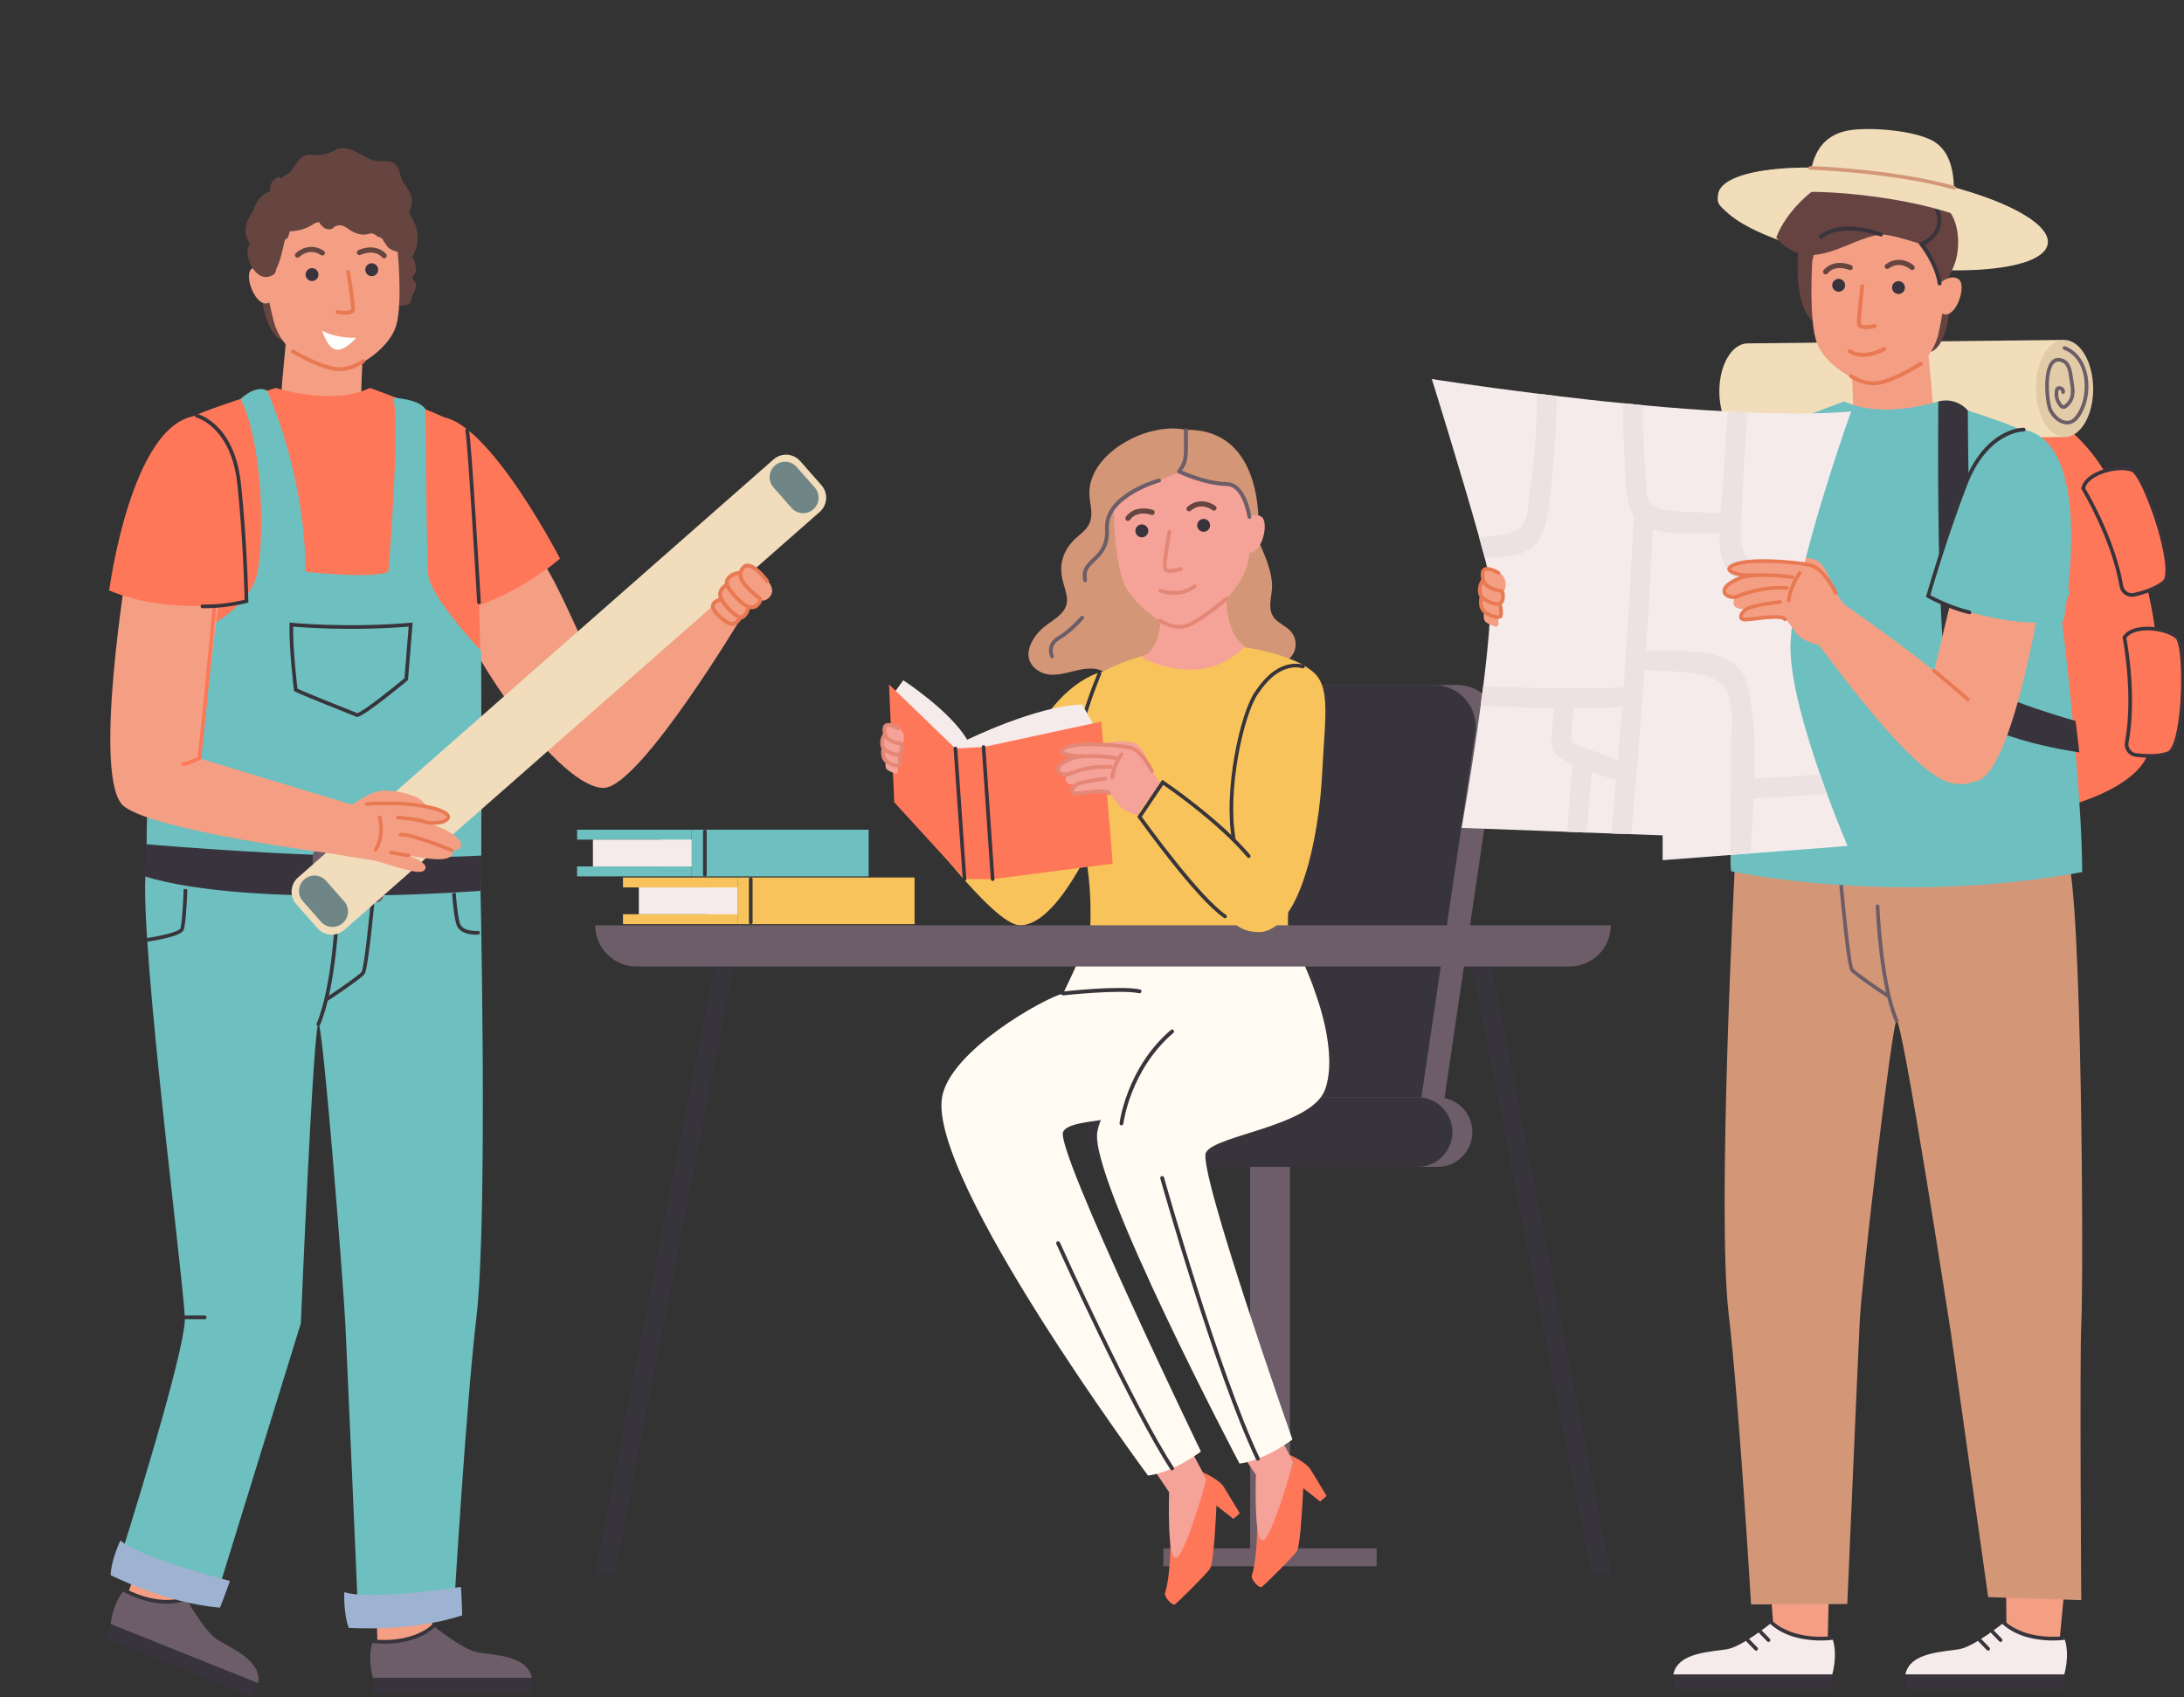 <?xml version="1.0" encoding="UTF-8"?>
<!-- Generated by Pixelmator Pro Trial 3.6.8 -->
<svg width="220" height="171" viewBox="0 0 220 171" xmlns="http://www.w3.org/2000/svg">
    <rect x="0" y="0" width="220" height="171" fill="#333333" stroke="none"/>
    <g id="Group">
        <g id="g1">
            <path id="Path" fill="#6c5d68" stroke="none" d="M 125.921 114.973 L 129.945 114.973 L 129.945 156.909 L 125.921 156.909 Z"/>
            <path id="path1" fill="#6c5d68" stroke="none" d="M 117.19 156.003 L 138.675 156.003 L 138.675 157.813 L 117.19 157.813 Z"/>
            <path id="path2" fill="#6c5d68" stroke="none" d="M 144.907 114.713 L 119.463 114.713 L 125.682 72.615 C 125.988 70.548 127.762 69.016 129.852 69.016 L 146.775 69.016 C 149.348 69.016 151.321 71.301 150.945 73.847 L 144.907 114.713 Z"/>
            <path id="path3" fill="#38343b" stroke="none" d="M 142.57 114.713 L 117.126 114.713 L 123.345 72.615 C 123.651 70.548 125.425 69.016 127.515 69.016 L 144.438 69.016 C 147.011 69.016 148.984 71.301 148.608 73.847 L 142.57 114.713 Z"/>
            <path id="path4" fill="#6c5d68" stroke="none" d="M 144.811 117.569 L 115.082 117.569 C 113.146 117.569 111.577 116 111.577 114.063 L 111.577 114.063 C 111.577 112.127 113.146 110.558 115.082 110.558 L 144.811 110.558 C 146.747 110.558 148.315 112.127 148.315 114.063 L 148.315 114.063 C 148.314 116 146.746 117.569 144.811 117.569 Z"/>
            <path id="path5" fill="#38343b" stroke="none" d="M 142.798 117.569 L 113.069 117.569 C 111.132 117.569 109.564 116 109.564 114.063 L 109.564 114.063 C 109.564 112.127 111.132 110.558 113.069 110.558 L 142.798 110.558 C 144.734 110.558 146.303 112.127 146.303 114.063 L 146.303 114.063 C 146.303 116 144.733 117.569 142.798 117.569 Z"/>
        </g>
        <path id="path6" fill="#ff7759" stroke="none" d="M 117.771 150.353 C 117.771 150.353 117.814 157.104 118.442 156.975 C 119.069 156.845 121.536 149.055 121.536 149.055 L 121.147 148.327 C 121.147 148.327 122.812 149.055 123.288 149.834 C 123.765 150.612 124.89 152.479 124.89 152.479 L 124.241 153.037 L 122.536 151.695 C 122.536 151.695 122.303 157.45 121.888 158.056 C 121.472 158.661 118.617 161.474 118.357 161.648 C 118.097 161.821 117.227 160.89 117.362 160.479 C 118.269 157.709 117.771 150.353 117.771 150.353 Z"/>
        <path id="path7" fill="#f5a398" stroke="none" d="M 116.148 147.951 L 117.771 150.352 C 117.771 150.352 117.533 157.039 118.442 156.974 C 119.35 156.909 121.536 149.054 121.536 149.054 L 119.523 145.289 L 116.148 147.951 Z"/>
        <path id="path8" fill="#ff7759" stroke="none" d="M 126.513 148.601 C 126.513 148.601 126.556 155.352 127.184 155.222 C 127.811 155.092 130.278 147.302 130.278 147.302 L 129.889 146.574 C 129.889 146.574 131.554 147.302 132.03 148.081 C 132.507 148.859 133.632 150.726 133.632 150.726 L 132.983 151.284 L 131.278 149.942 C 131.278 149.942 131.045 155.698 130.629 156.303 C 130.214 156.908 127.358 159.722 127.099 159.895 C 126.84 160.068 125.969 159.138 126.104 158.727 C 127.01 155.957 126.513 148.601 126.513 148.601 Z"/>
        <path id="path9" fill="#f5a398" stroke="none" d="M 124.89 146.198 L 126.513 148.6 C 126.513 148.6 126.275 155.286 127.184 155.221 C 128.092 155.156 130.278 147.301 130.278 147.301 L 128.265 143.536 L 124.89 146.198 Z"/>
        <path id="path10" fill="#f7c35a" stroke="none" d="M 113.616 76.809 C 115.396 72.349 113.64 66.944 111.108 67.639 C 108.179 68.445 104.854 71.553 102.907 77.005 C 101.779 80.162 98.559 86.944 98.009 86.78 C 97.76 86.771 91.146 78.537 91.146 78.537 C 91.694 79.449 91.879 82.064 91.879 82.064 C 91.879 82.064 99.979 93.228 102.743 93.228 C 107.02 93.229 111.377 82.42 113.616 76.809 Z"/>
        <path id="path11" fill="#fffbf3" stroke="none" d="M 132.513 100.098 C 132.513 100.098 134.837 106.078 133.47 109.797 C 132.104 113.515 122.291 114.368 121.471 116.147 C 120.651 117.924 130.19 145.038 130.19 145.038 C 130.19 145.038 127.456 147.14 124.859 147.463 C 124.859 147.463 109.716 118.734 110.537 114.046 C 111.357 109.358 120.622 100.583 122.536 100.099 C 124.448 99.612 132.513 100.098 132.513 100.098 Z"/>
        <path id="path12" fill="#fffbf3" stroke="none" d="M 122.535 100.098 C 122.535 100.098 119.39 106.078 118.024 109.797 C 116.657 113.515 107.909 112.267 107.088 114.045 C 106.269 115.823 120.973 146.25 120.973 146.25 C 120.973 146.25 118.24 148.352 115.642 148.675 C 115.642 148.675 93.431 118.71 94.903 110.517 C 95.745 105.834 105.175 100.582 107.089 100.098 C 109.003 99.612 122.535 100.098 122.535 100.098 Z"/>
        <path id="path13" fill="#38343b" stroke="none" d="M 112.967 113.386 C 112.96 113.386 112.952 113.386 112.945 113.385 C 112.838 113.372 112.761 113.276 112.774 113.169 C 112.781 113.113 113.472 107.606 117.943 103.775 C 118.025 103.703 118.148 103.712 118.217 103.796 C 118.287 103.878 118.278 104.001 118.196 104.07 C 113.84 107.803 113.166 113.16 113.16 113.214 C 113.148 113.313 113.064 113.386 112.967 113.386 Z"/>
        <path id="path14" fill="#38343b" stroke="none" d="M 118.069 148.146 C 118.006 148.146 117.944 148.116 117.906 148.059 C 113.934 142.03 106.485 125.508 106.41 125.342 C 106.366 125.243 106.41 125.128 106.508 125.084 C 106.61 125.04 106.722 125.084 106.766 125.182 C 106.84 125.348 114.277 141.841 118.233 147.844 C 118.292 147.934 118.267 148.055 118.177 148.115 C 118.144 148.136 118.106 148.146 118.069 148.146 Z"/>
        <path id="path15" fill="#38343b" stroke="none" d="M 126.705 147.171 C 126.633 147.171 126.562 147.13 126.529 147.061 C 122.399 138.364 116.934 118.936 116.88 118.741 C 116.851 118.637 116.911 118.53 117.015 118.501 C 117.117 118.473 117.225 118.532 117.255 118.636 C 117.31 118.831 122.766 138.228 126.881 146.894 C 126.927 146.992 126.886 147.108 126.789 147.154 C 126.762 147.165 126.733 147.171 126.705 147.171 Z"/>
        <path id="path16" fill="#d39778" stroke="none" d="M 118.456 58.465 C 118.018 56.776 117.68 54.989 117.742 53.237 C 117.804 51.547 118.161 49.929 118.698 48.341 C 119.271 46.645 119.469 43.27 119.407 43.307 C 115.531 42.447 109.29 45.833 109.756 50.124 C 109.826 50.77 109.988 51.413 109.917 52.066 C 109.809 53.056 109.225 53.496 108.531 54.087 C 107.783 54.726 107.234 55.495 107.002 56.464 C 106.75 57.519 107.004 58.376 107.296 59.383 C 107.595 60.407 107.602 61.114 106.821 61.897 C 106.321 62.398 105.675 62.751 105.133 63.203 C 103.966 64.178 102.809 66.133 104.317 67.384 C 106.344 69.065 108.958 66.566 111.109 67.639 C 111.993 68.08 112.601 68.668 113.635 68.706 C 114.568 68.74 115.828 68.535 116.656 68.113 C 118.332 67.258 119.063 64.363 119.184 62.647 C 119.287 61.202 118.813 59.844 118.456 58.465 Z"/>
        <path id="path17" fill="#d39778" stroke="none" d="M 130.06 63.651 C 129.533 63.011 128.589 62.76 128.187 62.014 C 127.682 61.077 128.173 59.919 128.139 58.928 C 128.077 57.114 127.029 55.164 126.322 53.453 C 126.349 53.307 126.368 53.154 126.374 52.995 C 126.383 52.724 126.05 52.677 125.914 52.843 C 125.744 52.827 125.566 52.952 125.643 53.154 C 125.688 53.269 125.737 53.386 125.782 53.502 C 125.566 54.42 124.894 55.087 124.381 55.885 C 123.889 56.65 123.628 57.459 123.372 58.325 C 122.841 60.125 121.7 61.822 121.409 63.682 C 120.984 66.397 123.129 68.353 125.686 67.182 C 126.908 66.622 127.664 67.031 128.861 66.831 C 129.391 66.742 129.817 66.511 130.139 66.066 C 130.676 65.325 130.634 64.35 130.06 63.651 Z"/>
        <path id="path18" fill="#f7c35a" stroke="none" d="M 109.787 94.098 C 109.775 94.286 121.965 95.634 129.779 93.752 C 129.421 90.885 131.354 79.788 131.985 77.463 C 132.271 76.408 135.025 68.799 131.06 66.877 C 127.58 65.189 122.733 64.594 118.914 65.226 C 114.654 65.93 109.484 67.693 108.493 69.952 C 105.113 77.654 110.504 82.402 109.787 94.098 Z"/>
        <path id="path19" fill="#f5a398" stroke="none" d="M 112.203 51.257 C 112.203 51.257 112.187 57.485 113.626 59.522 C 115.087 61.59 117.322 63.21 118.975 63.136 C 121.201 63.036 124.479 59.883 125.411 57.557 C 126.342 55.231 125.914 51.737 125.675 50.085 C 125.229 47.004 124.03 44.557 117.912 44.481 C 115.113 44.447 112.512 48.612 112.203 51.257 Z"/>
        <path id="path20" fill="#e58777" stroke="none" d="M 117.919 57.714 C 117.71 57.714 117.513 57.681 117.368 57.587 C 117.231 57.499 117.15 57.366 117.133 57.202 C 117.062 56.523 117.578 53.667 117.601 53.546 C 117.62 53.441 117.721 53.369 117.828 53.39 C 117.933 53.41 118.004 53.51 117.984 53.617 C 117.837 54.428 117.466 56.645 117.52 57.162 C 117.525 57.208 117.542 57.236 117.58 57.261 C 117.804 57.407 118.476 57.28 118.883 57.147 C 118.981 57.113 119.095 57.168 119.128 57.271 C 119.162 57.373 119.107 57.483 119.004 57.516 C 118.871 57.559 118.369 57.714 117.919 57.714 Z"/>
        <path id="path21" fill="#e58777" stroke="none" d="M 118.249 59.943 C 117.452 59.943 116.863 59.716 116.82 59.699 C 116.719 59.66 116.671 59.547 116.711 59.447 C 116.751 59.347 116.866 59.301 116.963 59.337 C 116.981 59.344 118.734 60.012 120.22 58.93 C 120.305 58.867 120.428 58.885 120.491 58.973 C 120.554 59.06 120.535 59.181 120.448 59.244 C 119.698 59.79 118.903 59.943 118.249 59.943 Z"/>
        <path id="path22" fill="#38333d" stroke="none" d="M 115.67 53.489 C 115.67 53.847 115.379 54.138 115.021 54.138 C 114.663 54.138 114.372 53.847 114.372 53.489 C 114.372 53.131 114.663 52.84 115.021 52.84 C 115.379 52.84 115.67 53.131 115.67 53.489 Z"/>
        <path id="path23" fill="#38333d" stroke="none" d="M 121.893 52.932 C 121.893 53.29 121.602 53.581 121.244 53.581 C 120.886 53.581 120.595 53.29 120.595 52.932 C 120.595 52.574 120.886 52.283 121.244 52.283 C 121.602 52.283 121.893 52.574 121.893 52.932 Z"/>
        <path id="path24" fill="#664540" stroke="none" d="M 113.616 52.489 C 113.563 52.489 113.511 52.473 113.465 52.44 C 113.349 52.356 113.321 52.194 113.405 52.078 C 114.167 51.015 115.535 51.161 116.15 51.385 C 116.285 51.434 116.354 51.582 116.305 51.717 C 116.257 51.852 116.104 51.924 115.973 51.873 C 115.915 51.853 114.548 51.378 113.827 52.381 C 113.776 52.451 113.697 52.489 113.616 52.489 Z"/>
        <path id="path25" fill="#664540" stroke="none" d="M 119.773 51.52 C 119.7 51.52 119.627 51.489 119.575 51.428 C 119.482 51.319 119.496 51.155 119.605 51.062 C 120.724 50.113 121.957 50.6 122.452 50.992 C 122.564 51.081 122.583 51.244 122.495 51.356 C 122.405 51.468 122.242 51.488 122.131 51.4 C 122.085 51.365 121.013 50.548 119.942 51.459 C 119.893 51.499 119.833 51.52 119.773 51.52 Z"/>
        <path id="path26" fill="#d39778" stroke="none" d="M 119.407 43.308 C 119.407 43.308 120.297 46.115 118.763 47.608 C 118.763 47.608 112.101 49.87 111.517 52.699 C 111.518 52.698 109.801 43.438 119.407 43.308 Z"/>
        <path id="path27" fill="#d39778" stroke="none" d="M 118.764 47.607 C 118.764 47.607 121.884 48.795 123.591 48.775 C 125.298 48.755 125.983 52.454 125.983 52.454 C 125.983 52.454 126.799 53.347 126.768 52.229 C 126.695 49.621 125.851 43.172 119.408 43.307 C 119.407 43.308 119.511 47.33 118.764 47.607 Z"/>
        <path id="path28" fill="#f5a398" stroke="none" d="M 125.16 52.61 C 125.16 52.61 126.133 51.523 127.042 52.052 C 127.951 52.582 127.027 56.226 125.614 55.612 C 124.529 55.141 125.16 52.61 125.16 52.61 Z"/>
        <path id="path29" fill="#6c5d68" stroke="none" d="M 125.851 52.282 C 125.755 52.282 125.671 52.212 125.658 52.114 C 125.654 52.083 125.218 49.01 123.587 48.969 C 121.288 48.915 118.791 47.733 118.686 47.683 C 118.634 47.659 118.596 47.612 118.582 47.557 C 118.567 47.501 118.578 47.443 118.611 47.396 C 118.792 47.137 118.978 46.87 119.091 46.576 C 119.252 46.155 119.261 45.682 119.27 45.225 C 119.274 45.007 119.27 44.661 119.267 44.312 C 119.263 43.946 119.26 43.576 119.265 43.346 C 119.267 43.24 119.354 43.156 119.459 43.156 C 119.46 43.156 119.462 43.156 119.463 43.156 C 119.57 43.158 119.656 43.247 119.653 43.354 C 119.649 43.582 119.652 43.947 119.656 44.309 C 119.659 44.662 119.662 45.011 119.658 45.232 C 119.65 45.701 119.64 46.231 119.454 46.715 C 119.355 46.974 119.209 47.21 119.062 47.426 C 119.71 47.709 121.753 48.536 123.596 48.58 C 125.557 48.627 126.025 51.921 126.044 52.06 C 126.058 52.166 125.983 52.265 125.877 52.28 C 125.868 52.282 125.859 52.282 125.851 52.282 Z"/>
        <path id="path30" fill="#6c5d68" stroke="none" d="M 109.311 58.663 C 109.221 58.663 109.14 58.601 109.121 58.51 C 108.877 57.378 109.438 56.844 110.032 56.278 C 110.677 55.665 111.407 54.969 111.314 53.259 C 111.125 49.782 116.482 48.285 116.71 48.224 C 116.813 48.194 116.92 48.256 116.948 48.361 C 116.976 48.465 116.916 48.571 116.811 48.599 C 116.758 48.614 111.53 50.075 111.702 53.238 C 111.805 55.128 110.971 55.922 110.3 56.56 C 109.722 57.112 109.303 57.509 109.501 58.428 C 109.523 58.533 109.457 58.637 109.352 58.659 C 109.338 58.662 109.324 58.663 109.311 58.663 Z"/>
        <path id="path31" fill="#6c5d68" stroke="none" d="M 105.979 66.322 C 105.908 66.322 105.839 66.283 105.805 66.215 C 105.798 66.202 105.177 64.918 106.573 64.1 C 107.785 63.39 108.848 62.121 108.859 62.109 C 108.927 62.027 109.049 62.016 109.133 62.085 C 109.215 62.153 109.227 62.276 109.157 62.359 C 109.112 62.413 108.039 63.692 106.769 64.436 C 105.684 65.072 106.132 66.002 106.152 66.041 C 106.201 66.137 106.162 66.254 106.065 66.302 C 106.038 66.316 106.008 66.322 105.979 66.322 Z"/>
        <path id="path32" fill="#f5a398" stroke="none" d="M 116.892 61.397 C 116.892 61.397 117.321 65.085 115.016 66.253 C 115.016 66.253 121.037 69.637 125.405 65.137 C 123.538 63.81 123.545 61.103 123.458 59.086 C 123.457 59.087 118.657 61.556 116.892 61.397 Z"/>
        <path id="path33" fill="#e58777" stroke="none" d="M 118.787 63.353 C 117.696 63.353 116.821 62.732 116.777 62.701 C 116.69 62.638 116.671 62.516 116.733 62.43 C 116.796 62.34 116.916 62.324 117.005 62.385 C 117.016 62.394 118.163 63.21 119.368 62.892 C 120.622 62.566 123.382 60.21 123.409 60.187 C 123.49 60.115 123.614 60.124 123.683 60.208 C 123.753 60.29 123.744 60.413 123.662 60.482 C 123.546 60.582 120.806 62.921 119.465 63.269 C 119.235 63.327 119.007 63.353 118.787 63.353 Z"/>
        <path id="path34" fill="#fffbf3" stroke="none" d="M 107.089 100.098 C 107.089 100.098 109.113 96.026 109.629 94.164 C 109.629 94.164 121.999 95.297 129.752 93.752 C 129.752 93.752 131.753 97.638 132.513 100.098 C 133.274 102.557 118.689 101.273 118.689 101.273 L 107.089 100.098 Z"/>
        <g id="g2">
            <g id="g3">
                <g id="g4">
                    <path id="path35" fill="#38343b" stroke="none" d="M 61.906 158.633 L 59.916 158.633 L 72.119 96.517 L 74.109 96.517 Z"/>
                    <path id="path36" fill="#38343b" stroke="none" d="M 160.31 158.633 L 162.3 158.633 L 150.097 96.517 L 148.106 96.517 Z"/>
                </g>
                <path id="path37" fill="#6c5d68" stroke="none" d="M 158.103 97.383 L 64.114 97.383 C 61.82 97.383 59.96 95.523 59.96 93.229 L 59.96 93.229 L 162.258 93.229 L 162.258 93.229 C 162.257 95.522 160.396 97.383 158.103 97.383 Z"/>
            </g>
        </g>
        <path id="path38" fill="#f7c35a" stroke="none" d="M 133.183 77.968 C 133.479 71.934 134.136 68.931 131.961 67.46 C 129.444 65.758 126.485 69.139 124.857 73.131 C 123.591 76.235 124.003 93.913 126.768 93.913 C 130.917 93.914 132.866 84.4 133.183 77.968 Z"/>
        <path id="path39" fill="#38343b" stroke="none" d="M 109.802 86.442 C 109.723 86.442 109.651 86.391 109.626 86.312 C 109.006 84.314 108.364 82.248 108.15 80.113 C 107.696 75.589 109.217 71.133 110.593 67.757 C 110.632 67.662 110.741 67.62 110.833 67.655 C 110.928 67.693 110.973 67.801 110.935 67.895 C 109.575 71.232 108.071 75.632 108.517 80.076 C 108.727 82.175 109.363 84.222 109.977 86.203 C 110.007 86.301 109.954 86.403 109.856 86.433 C 109.838 86.439 109.819 86.442 109.802 86.442 Z"/>
        <g id="g5">
            <path id="path40" fill="#f6ebeb" stroke="none" d="M 90.001 69.896 L 90.99 68.544 C 90.99 68.544 95.709 71.607 97.428 74.536 C 97.428 74.536 104.396 71.106 109.007 70.981 L 110.396 73.428 L 101.598 76.907 L 94.711 78.82 L 90.001 69.896 Z"/>
            <path id="path41" fill="#ff7759" stroke="none" d="M 89.551 68.956 L 90.084 80.837 L 97.161 88.578 L 99.992 88.578 L 112.082 87.015 L 110.935 72.705 L 99.074 75.264 L 96.242 75.417 Z"/>
            <path id="path42" fill="#38343b" stroke="none" d="M 97.161 88.763 C 97.064 88.763 96.984 88.689 96.977 88.591 L 96.058 75.43 C 96.05 75.328 96.127 75.241 96.229 75.234 C 96.233 75.233 96.238 75.233 96.242 75.233 C 96.339 75.233 96.419 75.307 96.426 75.405 L 97.345 88.566 C 97.353 88.668 97.276 88.755 97.174 88.762 C 97.17 88.763 97.165 88.763 97.161 88.763 Z"/>
            <path id="path43" fill="#38343b" stroke="none" d="M 99.992 88.763 C 99.895 88.763 99.814 88.689 99.808 88.591 L 98.89 75.277 C 98.882 75.175 98.959 75.088 99.061 75.081 C 99.065 75.08 99.07 75.08 99.074 75.08 C 99.171 75.08 99.252 75.154 99.258 75.252 L 100.176 88.566 C 100.184 88.668 100.107 88.755 100.005 88.762 C 100.001 88.763 99.996 88.763 99.992 88.763 Z"/>
        </g>
        <path id="path44" fill="#38343b" stroke="none" d="M 124.299 84.836 C 124.212 84.836 124.134 84.774 124.117 84.686 C 123.199 79.797 124.9 71.888 126.416 69.7 C 126.924 68.967 127.56 68.137 128.421 67.559 C 129.347 66.936 130.401 66.722 131.309 66.975 C 131.408 67.002 131.465 67.104 131.438 67.202 C 131.411 67.302 131.304 67.361 131.211 67.331 C 130.407 67.108 129.465 67.302 128.626 67.866 C 127.816 68.41 127.208 69.205 126.719 69.91 C 125.238 72.051 123.577 79.809 124.481 84.618 C 124.5 84.719 124.433 84.814 124.334 84.834 C 124.321 84.835 124.31 84.836 124.299 84.836 Z"/>
        <path id="path45" fill="#f5a398" stroke="none" d="M 116.432 78.861 C 116.432 78.861 115.361 75.245 114.337 74.888 C 112.932 74.399 110.617 74.923 110.471 75.26 C 110.325 75.597 113.909 77.56 114.409 77.891 C 114.907 78.223 116.432 78.861 116.432 78.861 Z"/>
        <g id="g6">
            <path id="path46" fill="#f5a398" stroke="none" d="M 117.126 79.227 C 117.126 79.227 114.788 75.756 113.808 75.321 C 112.828 74.886 107.124 74.712 107.07 75.637 C 107.016 76.563 108.979 76.176 108.979 76.176 C 108.979 76.176 106.436 76.642 106.534 77.418 C 106.633 78.193 107.422 78.224 107.422 78.224 C 107.422 78.224 106.938 79.117 108.45 79.067 C 108.45 79.067 107.721 79.85 108.361 79.956 C 109.001 80.062 111.24 79.636 111.733 79.927 C 112.226 80.219 112.456 81.218 113.398 81.684 C 115.125 82.536 116.069 82.038 116.069 82.038 L 117.126 79.227 Z"/>
            <path id="path47" fill="#e58777" stroke="none" d="M 116.027 77.886 C 115.954 77.886 115.884 77.845 115.851 77.775 C 115.841 77.754 114.876 75.727 113.77 75.511 C 112.636 75.289 109.023 74.934 107.594 75.446 C 107.224 75.578 107.179 75.673 107.179 75.674 C 107.253 75.807 108.194 76.062 108.956 75.984 C 109.08 75.963 109.159 76.049 109.171 76.156 C 109.183 76.263 109.106 76.359 108.999 76.371 C 108.286 76.451 106.921 76.267 106.8 75.74 C 106.71 75.348 107.277 75.146 107.463 75.08 C 108.983 74.538 112.644 74.896 113.844 75.13 C 115.144 75.385 116.16 77.52 116.202 77.61 C 116.248 77.708 116.206 77.824 116.109 77.869 C 116.083 77.88 116.056 77.886 116.027 77.886 Z"/>
            <path id="path48" fill="#e58777" stroke="none" d="M 112.049 78.532 C 112.044 78.532 112.039 78.532 112.034 78.532 C 111.927 78.523 111.846 78.429 111.854 78.323 C 111.949 77.093 112.775 75.942 112.81 75.894 C 112.873 75.806 112.996 75.787 113.081 75.851 C 113.168 75.914 113.187 76.036 113.124 76.122 C 113.116 76.133 112.328 77.233 112.242 78.351 C 112.235 78.455 112.149 78.532 112.049 78.532 Z"/>
            <path id="path49" fill="#e58777" stroke="none" d="M 107.329 78.241 C 106.933 78.241 106.63 78.056 106.498 77.887 C 106.387 77.742 106.352 77.554 106.4 77.369 C 106.501 76.987 106.952 76.625 107.739 76.295 C 109.192 75.685 112.249 76.147 112.378 76.165 C 112.484 76.182 112.558 76.28 112.541 76.387 C 112.525 76.493 112.421 76.573 112.319 76.55 C 112.288 76.545 109.241 76.086 107.889 76.654 C 106.978 77.036 106.807 77.351 106.776 77.468 C 106.753 77.56 106.785 77.62 106.806 77.648 C 106.901 77.772 107.277 77.968 107.754 77.753 C 108.413 77.459 110.128 76.942 111.891 77.08 C 111.998 77.089 112.079 77.183 112.07 77.29 C 112.061 77.396 111.982 77.458 111.86 77.469 C 110.106 77.326 108.418 77.885 107.914 78.109 C 107.705 78.203 107.508 78.241 107.329 78.241 Z"/>
            <path id="path50" fill="#e58777" stroke="none" d="M 108.369 80.149 C 108.366 80.149 108.362 80.149 108.358 80.149 C 107.963 80.145 107.844 79.95 107.808 79.833 C 107.71 79.519 108.003 79.141 108.337 78.907 C 108.861 78.538 111.05 78.29 111.297 78.262 C 111.415 78.25 111.501 78.327 111.512 78.434 C 111.524 78.541 111.447 78.637 111.34 78.649 C 110.443 78.748 108.894 78.991 108.561 79.225 C 108.273 79.427 108.16 79.653 108.18 79.717 C 108.183 79.728 108.234 79.758 108.362 79.76 C 108.365 79.76 108.367 79.76 108.37 79.76 C 108.53 79.76 108.834 79.722 109.184 79.678 C 110.498 79.516 111.528 79.421 111.874 79.792 C 111.947 79.871 111.943 79.994 111.864 80.067 C 111.787 80.139 111.662 80.136 111.589 80.057 C 111.351 79.8 109.92 79.978 109.232 80.064 C 108.854 80.112 108.555 80.149 108.369 80.149 Z"/>
        </g>
        <path id="path51" fill="#f7c35a" stroke="none" d="M 116.873 79.233 C 116.873 79.233 127.662 86.196 128.81 88.568 C 129.958 90.94 129.116 94.689 125.672 93.771 C 122.228 92.853 115.036 81.987 114.807 81.834 C 114.577 81.682 116.873 79.233 116.873 79.233 Z"/>
        <path id="path52" fill="#38343b" stroke="none" d="M 123.401 92.519 C 123.365 92.519 123.33 92.508 123.297 92.487 C 120.493 90.591 114.877 82.736 114.639 82.403 L 114.565 82.299 L 117.075 78.567 L 117.228 78.67 C 117.283 78.707 122.745 82.377 125.932 86.141 C 125.998 86.219 125.989 86.335 125.911 86.401 C 125.835 86.467 125.717 86.458 125.651 86.38 C 122.794 83.007 118.08 79.701 117.175 79.081 L 115.014 82.294 C 115.7 83.247 120.925 90.44 123.504 92.185 C 123.588 92.242 123.61 92.356 123.553 92.441 C 123.519 92.49 123.46 92.519 123.401 92.519 Z"/>
        <path id="path53" fill="#38343b" stroke="none" d="M 107.089 100.292 C 106.99 100.292 106.906 100.219 106.896 100.119 C 106.884 100.013 106.961 99.916 107.068 99.904 C 107.299 99.877 112.777 99.272 114.83 99.691 C 114.934 99.712 115.003 99.815 114.981 99.92 C 114.96 100.024 114.863 100.099 114.752 100.071 C 112.766 99.672 107.167 100.283 107.111 100.29 C 107.104 100.292 107.096 100.292 107.089 100.292 Z"/>
        <g id="g7">
            <path id="path54" fill="#f5a398" stroke="none" d="M 90.918 73.762 C 90.599 73.224 90.145 73.241 89.699 73.063 C 89.661 73.047 89.537 72.919 89.506 72.94 C 89.44 72.933 89.374 72.942 89.314 72.994 C 89.144 73.14 89.034 73.585 89.111 74.027 C 89.196 74.513 89.48 74.574 89.663 74.669 C 89.923 74.804 90.184 74.898 90.448 74.958 C 90.62 74.997 90.859 75.128 90.987 74.781 C 91.104 74.46 91.055 73.99 90.918 73.762 Z"/>
            <path id="path55" fill="#f5a398" stroke="none" d="M 90.689 74.912 C 90.322 74.085 89.826 74.257 89.379 74.079 C 89.341 74.063 89.307 74.069 89.276 74.09 C 89.21 74.084 89.144 74.092 89.084 74.145 C 88.913 74.291 88.804 74.735 88.881 75.177 C 88.965 75.664 89.25 75.724 89.433 75.819 C 89.693 75.954 89.954 76.049 90.218 76.109 C 90.39 76.148 90.629 76.279 90.757 75.931 C 90.876 75.61 90.811 75.186 90.689 74.912 Z"/>
            <path id="path56" fill="#f5a398" stroke="none" d="M 90.565 76.096 C 90.236 75.358 89.805 75.473 89.416 75.29 C 89.383 75.274 89.353 75.277 89.327 75.293 C 89.269 75.282 89.212 75.285 89.16 75.326 C 89.014 75.441 88.923 75.818 88.995 76.205 C 89.074 76.631 89.322 76.701 89.482 76.795 C 89.71 76.929 89.939 77.028 90.169 77.098 C 90.319 77.143 90.528 77.272 90.636 76.98 C 90.735 76.711 90.674 76.34 90.565 76.096 Z"/>
            <path id="path57" fill="#f5a398" stroke="none" d="M 90.369 77.155 C 90.128 76.611 89.81 76.697 89.523 76.564 C 89.499 76.552 89.476 76.554 89.457 76.566 C 89.414 76.558 89.373 76.561 89.334 76.591 C 89.227 76.676 89.159 76.954 89.212 77.239 C 89.271 77.552 89.453 77.604 89.571 77.673 C 89.738 77.771 89.908 77.844 90.077 77.894 C 90.187 77.927 90.342 78.021 90.421 77.806 C 90.494 77.608 90.449 77.335 90.369 77.155 Z"/>
            <path id="path58" fill="#e58777" stroke="none" d="M 90.335 76.215 C 90.113 76.215 89.846 76.14 89.535 75.99 C 89.056 75.757 88.687 75.53 88.663 74.905 C 88.642 74.395 88.894 73.997 88.944 73.924 C 88.918 73.804 88.905 73.681 88.9 73.558 C 88.883 73.175 89.04 73.002 89.174 72.924 C 89.621 72.662 90.4 73.122 90.552 73.217 C 90.643 73.274 90.67 73.394 90.614 73.485 C 90.557 73.578 90.437 73.607 90.345 73.548 C 90.06 73.369 89.551 73.154 89.37 73.261 C 89.294 73.305 89.284 73.438 89.288 73.541 C 89.306 73.943 89.329 74.495 90.72 74.721 C 90.84 74.75 91.075 74.88 91.021 75.532 C 90.997 75.817 90.886 76.018 90.693 76.13 C 90.592 76.186 90.472 76.215 90.335 76.215 Z M 89.144 74.384 C 89.091 74.517 89.044 74.694 89.052 74.89 C 89.068 75.268 89.229 75.409 89.705 75.64 C 90.204 75.879 90.415 75.838 90.5 75.789 C 90.576 75.746 90.62 75.647 90.633 75.497 C 90.654 75.241 90.621 75.133 90.604 75.095 C 89.797 74.958 89.369 74.699 89.144 74.384 Z"/>
            <path id="path59" fill="#e58777" stroke="none" d="M 90.387 77.326 C 90.045 77.326 89.547 77.157 89.147 76.823 C 88.548 76.323 88.811 75.389 88.822 75.349 C 88.852 75.246 88.958 75.181 89.063 75.217 C 89.167 75.246 89.226 75.354 89.197 75.457 C 89.195 75.465 88.995 76.187 89.397 76.523 C 89.867 76.916 90.392 76.97 90.484 76.924 C 90.512 76.844 90.463 76.321 90.393 76.183 C 90.343 76.087 90.381 75.97 90.477 75.921 C 90.571 75.871 90.689 75.908 90.739 76.005 C 90.841 76.201 90.921 76.778 90.822 77.066 C 90.786 77.17 90.727 77.242 90.647 77.279 C 90.579 77.311 90.49 77.326 90.387 77.326 Z"/>
        </g>
        <g id="g8">
            <path id="path60" fill="#f7c35a" stroke="none" d="M 74.292 88.413 L 92.126 88.413 L 92.126 93.116 L 74.292 93.116 Z"/>
            <path id="path61" fill="#f7c35a" stroke="none" d="M 74.296 88.413 L 74.296 93.113 L 62.756 93.113 L 62.756 92.113 L 71.206 92.113 L 71.206 89.413 L 62.756 89.413 L 62.756 88.413 Z"/>
            <path id="path62" fill="#f6ebeb" stroke="none" d="M 64.351 89.412 L 74.292 89.412 L 74.292 92.118 L 64.351 92.118 Z"/>
            <path id="path63" fill="#38343b" stroke="none" d="M 75.626 93.13 C 75.524 93.13 75.441 93.047 75.441 92.945 L 75.441 88.585 C 75.441 88.483 75.524 88.4 75.626 88.4 C 75.728 88.4 75.811 88.483 75.811 88.585 L 75.811 92.945 C 75.811 93.047 75.728 93.13 75.626 93.13 Z"/>
        </g>
        <g id="g9">
            <path id="path64" fill="#6ebfbf" stroke="none" d="M 69.667 83.598 L 87.501 83.598 L 87.501 88.302 L 69.667 88.302 Z"/>
            <path id="path65" fill="#6ebfbf" stroke="none" d="M 69.671 83.599 L 69.671 88.299 L 58.131 88.299 L 58.131 87.299 L 66.581 87.299 L 66.581 84.599 L 58.131 84.599 L 58.131 83.599 Z"/>
            <path id="path66" fill="#f6ebeb" stroke="none" d="M 59.726 84.597 L 69.667 84.597 L 69.667 87.303 L 59.726 87.303 Z"/>
            <path id="path67" fill="#38343b" stroke="none" d="M 71.001 88.315 C 70.899 88.315 70.816 88.232 70.816 88.13 L 70.816 83.769 C 70.816 83.667 70.899 83.584 71.001 83.584 C 71.103 83.584 71.186 83.667 71.186 83.769 L 71.186 88.13 C 71.186 88.232 71.103 88.315 71.001 88.315 Z"/>
        </g>
    </g>
    <g id="g10">
        <g id="Group-copy">
            <g id="g11">
                <g id="g12">
                    <path id="path68" fill="#f49f84" stroke="none" d="M 12.938 160.391 L 15.062 154.707 L 20.623 156.939 L 17.788 162.703 L 12.834 161.73 Z"/>
                    <path id="path69" fill="#6c5d68" stroke="none" d="M 12.521 160.223 C 12.521 160.223 16.074 162.313 18.758 161.072 C 18.758 161.072 20.57 164.316 21.824 165.151 C 23.078 165.986 26.468 167.28 25.997 169.609 L 11.145 163.647 C 11.146 163.646 11.332 161.534 12.521 160.223 Z"/>
                    <path id="path70" fill="#38333d" stroke="none" d="M 11.153 163.641 L 26.005 169.603 L 25.455 170.971 L 10.604 165.01 Z"/>
                    <path id="path71" fill="#38343b" stroke="none" d="M 16.808 161.582 C 14.524 161.582 12.536 160.444 12.429 160.382 C 12.341 160.331 12.311 160.218 12.363 160.13 C 12.415 160.042 12.526 160.011 12.615 160.064 C 12.647 160.083 15.862 161.927 18.697 160.898 C 18.793 160.867 18.898 160.914 18.933 161.009 C 18.967 161.105 18.917 161.21 18.822 161.245 C 18.151 161.487 17.467 161.582 16.808 161.582 Z"/>
                </g>
                <g id="g13">
                    <path id="path72" fill="#f49f84" stroke="none" d="M 38.012 165.359 L 37.865 159.293 L 43.859 159.293 L 43.374 165.697 L 38.415 166.641 Z"/>
                    <path id="path73" fill="#6c5d68" stroke="none" d="M 37.563 165.359 C 37.563 165.359 41.639 165.973 43.668 163.822 C 43.668 163.822 46.557 166.158 48.032 166.465 C 49.508 166.773 53.136 166.711 53.565 169.048 L 37.563 169.048 C 37.563 169.048 36.947 167.019 37.563 165.359 Z"/>
                    <path id="path74" fill="#38333d" stroke="none" d="M 37.563 169.048 L 53.566 169.048 L 53.566 170.524 L 37.563 170.524 Z"/>
                    <path id="path75" fill="#38343b" stroke="none" d="M 38.722 165.612 C 38.047 165.612 37.589 165.549 37.536 165.541 C 37.434 165.526 37.365 165.433 37.38 165.332 C 37.395 165.231 37.483 165.157 37.589 165.176 C 37.628 165.182 41.301 165.69 43.544 163.684 C 43.619 163.616 43.736 163.621 43.805 163.699 C 43.872 163.775 43.867 163.891 43.79 163.96 C 42.216 165.365 40.05 165.612 38.722 165.612 Z"/>
                </g>
                <path id="path76" fill="#6ebfbf" stroke="none" d="M 48.356 87.332 C 48.356 87.332 49.195 122.523 47.988 132.757 C 46.943 141.61 45.737 161.981 45.737 161.981 L 36.044 161.938 C 36.044 161.938 34.955 136.749 34.794 133.536 C 34.564 128.947 32.6 104.141 32.106 103.154 C 31.613 102.167 30.304 133.337 30.304 133.337 L 21.995 160.224 L 12.129 156.907 C 12.129 156.907 18.783 135.973 18.62 132.732 C 18.366 127.706 13.41 89.885 14.891 86.678 C 37.72 87.742 48.356 87.332 48.356 87.332 Z"/>
                <path id="path77" fill="#38343b" stroke="none" d="M 32.067 103.376 C 32.043 103.376 32.018 103.371 31.994 103.36 C 31.901 103.32 31.857 103.212 31.898 103.118 C 33.505 99.383 33.804 91.704 33.807 91.627 C 33.811 91.524 33.874 91.444 33.998 91.449 C 34.1 91.453 34.18 91.539 34.176 91.64 C 34.164 91.957 33.871 99.464 32.236 103.264 C 32.207 103.334 32.139 103.376 32.067 103.376 Z"/>
                <path id="path78" fill="#38343b" stroke="none" d="M 33.03 100.794 C 32.97 100.794 32.912 100.765 32.876 100.711 C 32.82 100.626 32.844 100.512 32.929 100.455 C 34.195 99.622 36.171 98.259 36.427 97.917 C 36.678 97.527 37.217 92.413 37.498 89.28 C 37.508 89.179 37.573 89.106 37.698 89.113 C 37.8 89.122 37.874 89.212 37.865 89.313 C 37.741 90.698 37.103 97.629 36.721 98.137 C 36.345 98.641 33.459 100.547 33.131 100.763 C 33.101 100.784 33.065 100.794 33.03 100.794 Z"/>
                <path id="path79" fill="#38343b" stroke="none" d="M 14.824 94.878 C 14.733 94.878 14.655 94.812 14.641 94.72 C 14.626 94.619 14.697 94.526 14.797 94.511 C 16.31 94.294 17.98 93.881 18.155 93.566 C 18.375 93.17 18.534 89.449 18.583 87.197 C 18.585 87.095 18.684 87.017 18.771 87.016 C 18.873 87.018 18.954 87.103 18.952 87.204 C 18.938 87.809 18.814 93.139 18.477 93.745 C 18.125 94.377 15.393 94.798 14.849 94.876 C 14.842 94.877 14.833 94.878 14.824 94.878 Z"/>
                <path id="path80" fill="#38343b" stroke="none" d="M 47.944 94.173 C 47.483 94.173 46.461 94.087 46.066 93.354 C 45.604 92.498 45.415 88.123 45.394 87.626 C 45.39 87.523 45.469 87.438 45.571 87.434 C 45.698 87.426 45.759 87.51 45.763 87.611 C 45.817 88.935 46.034 92.517 46.39 93.178 C 46.783 93.907 48.123 93.797 48.141 93.798 C 48.252 93.789 48.332 93.864 48.34 93.966 C 48.349 94.068 48.274 94.156 48.172 94.165 C 48.159 94.166 48.074 94.173 47.944 94.173 Z"/>
                <path id="path81" fill="#f49f84" stroke="none" d="M 44.814 47.69 C 48.299 46.024 53.253 54.255 55.171 57.414 C 56.886 60.24 61.071 70.092 61.071 70.092 L 72.101 59.186 L 74.803 62.016 C 74.803 62.016 64.515 79.231 60.861 79.381 C 54.616 79.636 36.979 51.437 44.814 47.69 Z"/>
                <path id="path82" fill="#f49f84" stroke="none" d="M 36.586 35.005 C 36.586 35.005 36.377 38.306 36.377 40.747 C 36.377 40.747 33.28 44.26 28.335 40.402 C 28.335 38.394 28.753 35.796 28.824 33.7 C 28.824 33.7 34.859 35.405 36.586 35.005 Z"/>
                <path id="path83" fill="#ff7759" stroke="none" d="M 27.806 39.087 C 27.806 39.087 33.457 40.932 37.263 39.087 C 37.263 39.087 46.247 42.316 47.06 43.354 C 47.873 44.392 48.834 68.61 48.4 89.297 C 48.4 89.297 33.689 92.149 14.751 88.662 C 14.751 76.98 17.196 43.469 18.58 42.432 C 19.963 41.394 27.806 39.087 27.806 39.087 Z"/>
                <path id="path84" fill="#ff7759" stroke="none" d="M 43.798 62.054 C 43.798 62.054 38.936 45.073 42.963 42.382 C 47.63 39.264 56.41 56.283 56.41 56.283 C 56.41 56.283 50.77 61.279 43.798 62.054 Z"/>
                <path id="path85" fill="#38343b" stroke="none" d="M 48.251 60.876 C 48.154 60.876 48.072 60.8 48.066 60.702 C 48.057 60.542 47.135 44.675 46.878 43.389 C 46.857 43.289 46.923 43.192 47.023 43.172 C 47.124 43.147 47.22 43.217 47.24 43.317 C 47.503 44.627 48.397 60.025 48.435 60.68 C 48.441 60.782 48.363 60.869 48.261 60.875 C 48.262 60.876 48.255 60.876 48.251 60.876 Z"/>
                <path id="path86" fill="#664540" stroke="none" d="M 41.541 28.02 C 41.509 27.86 41.636 27.806 41.726 27.68 C 42.082 27.178 41.838 26.904 41.777 26.369 C 41.731 25.98 41.339 25.837 41.058 25.93 C 40.865 25.912 40.661 25.981 40.566 26.163 C 40.109 27.036 39.663 27.781 39.684 28.794 C 39.7 29.546 39.385 30.429 40.142 30.743 C 40.362 30.835 40.923 30.79 41.13 30.662 C 41.518 30.422 41.451 29.791 41.592 29.696 C 41.732 29.3 41.983 29.045 41.877 28.577 C 41.828 28.367 41.574 28.19 41.541 28.02 Z"/>
                <path id="path87" fill="#664540" stroke="none" d="M 26.331 29.684 C 26.331 29.684 26.691 33.618 28.412 34.274 L 28.555 31.477 L 26.331 29.684 Z"/>
                <path id="path88" fill="#664540" stroke="none" d="M 41.343 23.217 C 41.343 23.217 42.278 29.649 39.809 30.92 C 37.693 32.011 38.168 23.649 38.168 23.649 L 41.343 23.217 Z"/>
                <path id="path89" fill="#f49f84" stroke="none" d="M 39.999 24.645 C 39.999 24.645 40.619 30.458 39.895 32.844 C 39.242 34.996 36.243 37.092 34.591 37.203 C 32.368 37.352 28.528 35.978 27.575 32.376 C 26.933 29.954 26.427 26.647 26.48 24.98 C 26.581 21.868 27.499 19.302 33.571 18.546 C 36.349 18.201 39.398 22.051 39.999 24.645 Z"/>
                <path id="path90" fill="#e87952" stroke="none" d="M 34.767 31.712 C 34.4 31.712 34.047 31.645 33.938 31.621 C 33.833 31.6 33.765 31.496 33.788 31.391 C 33.811 31.286 33.905 31.219 34.018 31.241 C 34.439 31.329 35.121 31.377 35.326 31.209 C 35.36 31.182 35.374 31.151 35.374 31.105 C 35.37 30.465 34.89 27.456 34.885 27.424 C 34.868 27.319 34.941 27.218 35.047 27.201 C 35.147 27.177 35.252 27.257 35.27 27.363 C 35.29 27.488 35.759 30.432 35.763 31.102 C 35.764 31.266 35.699 31.408 35.573 31.51 C 35.381 31.665 35.069 31.712 34.767 31.712 Z"/>
                <path id="path91" fill="#38333d" stroke="none" d="M 38.095 27.177 C 38.095 27.535 37.804 27.826 37.446 27.826 C 37.088 27.826 36.797 27.535 36.797 27.177 C 36.797 26.819 37.088 26.528 37.446 26.528 C 37.804 26.528 38.095 26.819 38.095 27.177 Z"/>
                <path id="path92" fill="#38333d" stroke="none" d="M 32.082 27.667 C 32.082 28.025 31.791 28.316 31.433 28.316 C 31.075 28.316 30.784 28.025 30.784 27.667 C 30.784 27.309 31.075 27.018 31.433 27.018 C 31.791 27.018 32.082 27.309 32.082 27.667 Z"/>
                <path id="path93" fill="#664540" stroke="none" d="M 38.703 26.028 C 38.632 26.028 38.561 25.999 38.511 25.942 C 37.678 25.022 36.335 25.671 36.322 25.676 C 36.193 25.74 36.038 25.688 35.974 25.559 C 35.911 25.431 35.962 25.275 36.091 25.211 C 36.678 24.92 38.02 24.624 38.896 25.594 C 38.993 25.7 38.984 25.865 38.877 25.96 C 38.827 26.006 38.766 26.028 38.703 26.028 Z"/>
                <path id="path94" fill="#664540" stroke="none" d="M 29.967 25.966 C 29.9 25.966 29.833 25.941 29.782 25.889 C 29.681 25.787 29.682 25.623 29.784 25.523 C 30.232 25.08 31.398 24.457 32.62 25.275 C 32.739 25.355 32.771 25.516 32.691 25.635 C 32.61 25.755 32.448 25.784 32.331 25.706 C 31.162 24.919 30.189 25.852 30.149 25.892 C 30.099 25.941 30.032 25.966 29.967 25.966 Z"/>
                <path id="path95" fill="#e87952" stroke="none" d="M 34.199 37.392 C 34.18 37.392 34.161 37.392 34.142 37.391 C 32.444 37.364 29.526 35.66 29.403 35.587 C 29.31 35.532 29.279 35.413 29.334 35.32 C 29.389 35.227 29.508 35.196 29.601 35.251 C 29.63 35.269 32.554 36.976 34.149 37.002 C 34.166 37.002 34.183 37.002 34.2 37.002 C 35.45 37.002 36.468 36.234 36.478 36.227 C 36.564 36.162 36.687 36.179 36.75 36.263 C 36.815 36.348 36.8 36.47 36.714 36.535 C 36.668 36.571 35.579 37.392 34.199 37.392 Z"/>
                <path id="path96" fill="#f49f84" stroke="none" d="M 27.273 27.432 C 27.273 27.432 26.185 26.461 25.34 27.088 C 24.496 27.716 25.819 31.234 27.155 30.466 C 28.182 29.876 27.273 27.432 27.273 27.432 Z"/>
                <path id="path97" fill="#664540" stroke="none" d="M 41.962 23.063 C 41.842 22.531 41.566 22.145 41.35 21.666 C 41.094 21.097 41.393 21.09 41.493 20.519 C 41.561 20.13 41.429 19.71 41.265 19.363 C 41.103 19.019 40.86 18.74 40.657 18.422 C 40.307 17.873 40.357 17.537 40.131 16.999 C 39.759 16.114 38.946 16.238 38.146 16.23 C 36.713 16.217 35.551 14.571 34.08 14.978 C 33.921 15.023 33.785 15.123 33.637 15.193 C 33.02 15.482 32.473 15.666 31.789 15.625 C 31.363 15.6 31.056 15.512 30.646 15.703 C 30.191 15.917 29.92 16.352 29.642 16.747 C 29.505 16.943 29.366 17.191 29.195 17.374 C 28.799 17.604 28.465 17.83 28.199 18.062 C 28.166 17.945 28.342 17.599 27.804 17.958 C 27.299 18.297 27.167 18.761 27.193 19.278 C 26.31 19.577 25.781 20.35 25.496 21.272 C 24.689 22.338 24.431 23.448 25.189 24.598 C 24.316 25.572 25.814 28.847 27.566 27.655 C 27.724 27.547 27.806 27.356 27.798 27.174 C 28.269 26.233 28.456 25.18 28.703 24.145 C 28.848 24.104 28.977 24.009 29.043 23.833 C 29.107 23.659 29.14 23.487 29.179 23.314 C 29.186 23.312 29.188 23.311 29.195 23.309 C 30.142 23.282 30.99 23.003 31.744 22.471 C 31.881 22.434 32.012 22.401 32.137 22.371 C 32.39 22.802 32.754 23.184 33.302 23.097 C 33.552 23.057 33.664 22.831 33.846 22.768 C 34.572 22.514 34.91 23.006 35.509 23.337 C 35.863 23.533 36.267 23.641 36.671 23.643 C 36.805 23.643 36.968 23.586 37.097 23.6 C 37.252 23.52 37.401 23.5 37.541 23.527 C 37.649 23.579 37.756 23.633 37.861 23.688 C 37.914 23.732 37.967 23.776 38.019 23.838 C 38.097 23.848 38.166 23.866 38.232 23.889 C 38.314 23.936 38.394 23.983 38.474 24.032 C 38.559 24.108 38.625 24.203 38.662 24.323 C 38.885 24.588 38.943 24.851 39.252 25.057 C 39.488 25.216 39.865 25.308 40.197 25.448 C 40.673 26.032 40.901 26.652 40.752 27.268 C 40.752 27.268 40.88 26.89 41.018 26.311 C 41.121 26.374 41.25 26.376 41.331 26.255 C 41.957 25.297 42.219 24.197 41.962 23.063 Z"/>
                <path id="path98" fill="#ffffff" stroke="none" d="M 32.461 33.313 C 33.847 34.126 35.875 34.032 35.875 34.032 C 35.875 34.032 34.76 35.389 33.847 35.222 C 32.935 35.055 32.461 33.313 32.461 33.313 Z"/>
                <path id="path99" fill="#6ebfbf" fill-rule="evenodd" stroke="none" d="M 26.904 39.357 C 26.904 39.357 30.739 47.609 30.783 57.609 C 30.783 57.609 37.426 58.359 39.126 57.609 C 39.126 57.609 40.313 43.298 39.632 40.079 C 39.632 40.079 42.232 40.185 42.857 41.236 C 42.857 41.236 42.962 55.775 43.145 57.942 C 43.327 60.109 48.473 65.609 48.473 65.609 L 48.473 89.752 C 48.473 89.752 25.549 92.09 14.75 88.662 C 14.75 88.662 14.646 74.729 15.89 64.944 C 18.409 64.855 25.202 61.797 25.952 57.609 C 26.703 53.421 26.361 44.421 24.239 40.197 C 24.238 40.197 25.722 38.72 26.904 39.357 Z"/>
                <path id="path100" fill="#38333d" fill-rule="evenodd" stroke="none" d="M 48.473 89.752 C 48.473 89.752 25.042 91.578 14.494 88.275 L 14.751 85.067 C 14.751 85.067 36.038 86.925 48.509 86.203 L 48.473 89.752 Z"/>
                <g id="g14">
                    <path id="path101" fill="#6c5d68" stroke="none" d="M 37.896 90.924 L 32.214 90.924 C 31.819 90.924 31.5 90.604 31.5 90.21 L 31.5 86.26 C 31.5 85.865 31.819 85.547 32.214 85.547 L 37.896 85.547 C 38.29 85.547 38.61 85.865 38.61 86.26 L 38.61 90.21 C 38.609 90.604 38.289 90.924 37.896 90.924 Z"/>
                    <path id="path102" fill="#38333d" stroke="none" d="M 37.172 90.238 L 32.938 90.238 C 32.644 90.238 32.406 90.001 32.406 89.707 L 32.406 86.763 C 32.406 86.469 32.644 86.231 32.938 86.231 L 37.172 86.231 C 37.466 86.231 37.703 86.469 37.703 86.763 L 37.703 89.707 C 37.703 90.001 37.466 90.238 37.172 90.238 Z"/>
                </g>
                <path id="path103" fill="#38343b" stroke="none" d="M 35.983 72.247 L 35.925 72.225 C 35.709 72.139 30.639 70.134 29.709 69.677 L 29.619 69.633 L 29.607 69.534 C 29.601 69.492 29.093 65.295 29.167 62.926 L 29.174 62.729 L 29.37 62.749 C 29.426 62.755 34.98 63.296 41.349 62.749 L 41.566 62.73 L 41.099 68.52 L 41.039 68.57 C 40.622 68.918 36.938 71.977 36.041 72.231 L 35.983 72.247 Z M 29.962 69.389 C 31.017 69.882 35.421 71.628 35.999 71.857 C 36.773 71.564 39.613 69.278 40.745 68.336 L 41.165 63.134 C 35.527 63.599 30.567 63.224 29.532 63.133 C 29.495 65.291 29.888 68.757 29.962 69.389 Z"/>
                <path id="path104" fill="#38343b" stroke="none" d="M 20.624 132.915 L 18.62 132.915 C 18.518 132.915 18.435 132.832 18.435 132.73 C 18.435 132.628 18.518 132.545 18.62 132.545 L 20.624 132.545 C 20.726 132.545 20.809 132.628 20.809 132.73 C 20.809 132.832 20.726 132.915 20.624 132.915 Z"/>
                <g id="g15">
                    <path id="path105" fill="#f1ddbb" stroke="none" d="M 34.676 93.701 L 82.577 51.575 C 83.367 50.88 83.443 49.675 82.747 48.885 L 80.609 46.459 C 79.914 45.67 78.709 45.594 77.92 46.289 L 30.019 88.414 C 29.229 89.11 29.153 90.314 29.849 91.105 L 31.987 93.53 C 32.682 94.32 33.887 94.396 34.676 93.701 Z"/>
                    <path id="path106" fill="#708686" stroke="none" d="M 81.933 51.316 L 81.933 51.316 C 82.579 50.748 82.64 49.763 82.072 49.119 L 80.25 47.051 C 79.681 46.405 78.697 46.343 78.052 46.911 L 78.052 46.911 C 77.406 47.48 77.345 48.464 77.913 49.109 L 79.735 51.177 C 80.304 51.823 81.287 51.885 81.933 51.316 Z"/>
                    <path id="path107" fill="#708686" stroke="none" d="M 34.527 93.008 L 34.527 93.008 C 35.173 92.44 35.235 91.455 34.667 90.811 L 32.844 88.743 C 32.276 88.097 31.291 88.035 30.647 88.604 L 30.647 88.604 C 30.001 89.172 29.94 90.156 30.508 90.801 L 32.33 92.869 C 32.898 93.515 33.883 93.576 34.527 93.008 Z"/>
                </g>
                <g id="g16">
                    <path id="path108" fill="#f49f84" stroke="none" d="M 35.197 81.313 C 35.197 81.313 37.271 79.638 38.654 79.654 C 40.038 79.669 42.423 80.063 42.916 81.21 C 43.408 82.356 41.975 81.976 41.975 81.976 L 35.197 81.313 Z"/>
                    <path id="path109" fill="#f49f84" stroke="none" d="M 34.58 86.203 C 35.627 86.411 36.697 86.492 37.738 86.731 C 38.81 86.977 39.84 87.37 40.91 87.622 C 41.306 87.715 42.398 88.049 42.746 87.68 C 43.25 87.146 42.164 86.588 41.141 86.194 C 41.748 86.298 42.354 86.413 42.968 86.483 C 43.58 86.553 45 86.754 45.482 86.214 C 45.65 86.026 45.632 85.844 45.494 85.674 C 46.032 85.691 46.419 85.572 46.458 85.209 C 46.533 84.518 45.392 83.887 44.911 83.64 C 44.304 83.328 43.661 83.084 43.007 82.879 C 43.512 82.873 44.018 82.859 44.5 82.785 C 44.76 82.745 45.019 82.722 45.119 82.439 C 45.442 81.529 43.37 81.283 42.917 81.209 C 40.055 80.739 37.135 81.082 34.249 81.03 C 34.22 80.936 32.969 83.808 33.321 85.152 C 33.531 85.953 33.77 86.042 34.58 86.203 Z"/>
                    <path id="path110" fill="#e87952" stroke="none" d="M 45.493 85.858 C 45.47 85.858 45.445 85.853 45.422 85.843 C 45.384 85.827 41.656 84.275 40.439 84.275 C 40.406 84.276 40.375 84.28 40.347 84.278 C 40.25 84.278 40.169 84.203 40.163 84.105 C 40.156 84.003 40.232 83.916 40.335 83.91 C 40.364 83.908 40.395 83.907 40.428 83.907 C 41.731 83.907 45.405 85.436 45.565 85.504 C 45.659 85.543 45.703 85.651 45.664 85.745 C 45.634 85.815 45.565 85.858 45.493 85.858 Z"/>
                    <path id="path111" fill="#e87952" stroke="none" d="M 41.141 86.378 C 41.131 86.378 41.12 86.377 41.111 86.375 L 39.35 86.079 C 39.249 86.062 39.181 85.968 39.199 85.867 C 39.216 85.766 39.319 85.7 39.411 85.716 L 41.172 86.012 C 41.273 86.029 41.341 86.123 41.323 86.224 C 41.308 86.314 41.229 86.378 41.141 86.378 Z"/>
                    <path id="path112" fill="#e87952" stroke="none" d="M 37.837 85.807 C 37.805 85.807 37.773 85.798 37.742 85.781 C 37.655 85.729 37.626 85.616 37.679 85.528 C 38.561 84.045 38.068 82.436 38.063 82.42 C 38.033 82.323 38.086 82.22 38.183 82.189 C 38.28 82.16 38.384 82.211 38.414 82.309 C 38.436 82.38 38.964 84.088 37.995 85.718 C 37.961 85.774 37.899 85.807 37.837 85.807 Z"/>
                    <path id="path113" fill="#e87952" stroke="none" d="M 43.67 83.106 C 43.327 83.106 43.051 83.071 42.981 83.061 C 42.937 83.055 42.897 83.033 42.869 83.001 C 42.576 82.894 41.059 82.581 40.091 82.561 C 39.989 82.559 39.908 82.474 39.91 82.373 C 39.912 82.272 39.994 82.192 40.095 82.192 L 40.099 82.192 C 40.525 82.201 42.478 82.42 43.041 82.697 C 43.46 82.754 44.684 82.806 44.961 82.344 C 44.97 82.328 44.982 82.31 44.951 82.259 C 44.637 81.739 41.971 80.887 36.945 81.185 C 36.847 81.189 36.756 81.113 36.75 81.011 C 36.744 80.909 36.822 80.823 36.924 80.816 C 41.51 80.546 44.766 81.243 45.267 82.068 C 45.361 82.223 45.365 82.388 45.278 82.534 C 44.993 83.009 44.24 83.106 43.67 83.106 Z"/>
                </g>
                <path id="path114" fill="#f49f84" stroke="none" d="M 22.461 57.165 L 20.062 76.402 L 36.798 81.485 L 34.215 86.119 C 34.215 86.119 15.892 83.796 12.521 81.274 C 9.15 78.753 12.879 56.566 12.879 56.566 L 22.461 57.165 Z"/>
                <path id="path115" fill="#ff7759" stroke="none" d="M 18.445 77.181 C 18.356 77.181 18.278 77.117 18.263 77.026 C 18.246 76.925 18.315 76.831 18.415 76.815 C 18.923 76.733 19.644 76.399 19.891 76.281 C 20.388 72.591 21.842 56.483 21.857 56.319 C 21.867 56.218 21.934 56.136 22.057 56.152 C 22.159 56.161 22.233 56.251 22.224 56.352 C 22.209 56.517 20.728 72.925 20.244 76.428 C 20.236 76.488 20.199 76.539 20.144 76.567 C 20.104 76.588 19.148 77.07 18.474 77.178 C 18.465 77.18 18.455 77.181 18.445 77.181 Z"/>
                <path id="path116" fill="#ff7759" stroke="none" d="M 11 59.493 C 11 59.493 13.211 42.562 19.822 41.89 C 25.406 41.323 24.828 60.573 24.828 60.573 C 24.828 60.573 17.471 62.201 11 59.493 Z"/>
                <path id="path117" fill="#38343b" stroke="none" d="M 20.735 61.281 C 20.616 61.281 20.498 61.28 20.379 61.276 C 20.277 61.273 20.197 61.187 20.2 61.086 C 20.203 60.986 20.285 60.907 20.385 60.907 L 20.391 60.907 C 22.22 60.978 24.116 60.553 24.641 60.428 C 24.62 59.488 24.485 54.206 23.909 48.8 C 23.293 43.002 19.814 42.077 19.779 42.069 C 19.68 42.045 19.62 41.945 19.644 41.846 C 19.667 41.747 19.765 41.689 19.866 41.71 C 20.019 41.747 23.63 42.689 24.276 48.761 C 24.91 54.712 25.012 60.512 25.013 60.57 L 25.015 60.716 L 24.874 60.752 C 24.853 60.758 22.8 61.281 20.735 61.281 Z"/>
                <g id="g17">
                    <g id="g18">
                        <path id="path118" fill="#f49f84" stroke="none" d="M 77.779 59.423 C 77.651 58.568 76.862 58.092 76.238 57.442 C 76.184 57.386 76.071 57.13 76.003 57.117 C 75.895 57.038 75.775 56.975 75.631 56.96 C 75.226 56.914 74.69 57.217 74.477 57.72 C 74.242 58.273 74.682 58.638 74.92 58.925 C 75.26 59.334 75.635 59.708 76.039 60.049 C 76.303 60.273 76.609 60.655 77.1 60.464 C 77.553 60.286 77.833 59.787 77.779 59.423 Z"/>
                        <path id="path119" fill="#f49f84" stroke="none" d="M 76.488 60.268 C 76.506 59.086 75.521 58.711 74.897 58.061 C 74.843 58.005 74.781 57.974 74.712 57.96 C 74.603 57.882 74.484 57.819 74.341 57.803 C 73.935 57.757 73.4 58.061 73.186 58.563 C 72.951 59.116 73.391 59.481 73.629 59.768 C 73.969 60.178 74.344 60.551 74.747 60.893 C 75.011 61.116 75.319 61.498 75.81 61.307 C 76.262 61.131 76.482 60.658 76.488 60.268 Z"/>
                        <path id="path120" fill="#f49f84" stroke="none" d="M 75.352 61.256 C 75.366 60.199 74.539 59.843 74.014 59.248 C 73.969 59.197 73.916 59.168 73.86 59.154 C 73.768 59.082 73.669 59.023 73.547 59.006 C 73.206 58.956 72.756 59.215 72.577 59.66 C 72.381 60.149 72.75 60.485 72.951 60.747 C 73.236 61.121 73.551 61.463 73.89 61.776 C 74.112 61.981 74.37 62.331 74.782 62.17 C 75.161 62.022 75.347 61.604 75.352 61.256 Z"/>
                        <path id="path121" fill="#f49f84" stroke="none" d="M 74.189 62.049 C 74.199 61.272 73.588 61.01 73.201 60.572 C 73.168 60.535 73.129 60.513 73.087 60.504 C 73.02 60.45 72.946 60.407 72.857 60.395 C 72.606 60.358 72.274 60.549 72.141 60.877 C 71.995 61.237 72.269 61.484 72.417 61.677 C 72.627 61.951 72.859 62.203 73.11 62.434 C 73.274 62.584 73.464 62.841 73.768 62.723 C 74.049 62.613 74.186 62.306 74.189 62.049 Z"/>
                        <path id="path122" fill="#e87952" stroke="none" d="M 75.748 61.384 C 75.728 61.384 75.71 61.384 75.69 61.383 C 75.156 61.354 74.522 60.92 73.806 60.095 C 73.169 59.359 72.753 58.788 73.204 58.158 C 73.578 57.636 74.33 57.538 74.445 57.526 C 74.498 57.383 74.577 57.255 74.663 57.135 C 74.822 56.91 75.042 56.791 75.296 56.789 L 75.302 56.789 C 76.196 56.789 77.305 58.271 77.429 58.44 C 77.492 58.527 77.474 58.649 77.387 58.712 C 77.299 58.775 77.178 58.757 77.115 58.67 C 76.811 58.254 75.893 57.178 75.302 57.178 L 75.3 57.178 C 75.17 57.179 75.07 57.237 74.981 57.361 C 74.728 57.717 74.302 58.314 76.609 60.112 C 76.64 60.138 76.756 60.251 76.76 60.455 C 76.763 60.67 76.638 60.896 76.389 61.128 C 76.206 61.299 75.99 61.384 75.748 61.384 Z M 74.379 57.93 C 74.173 57.967 73.74 58.08 73.522 58.385 C 73.281 58.722 73.405 59.034 74.102 59.84 C 74.946 60.814 75.473 60.981 75.712 60.994 C 75.861 61 76.005 60.953 76.123 60.844 C 76.371 60.614 76.396 60.456 76.352 60.406 C 74.846 59.232 74.396 58.479 74.379 57.93 Z"/>
                        <path id="path123" fill="#e87952" stroke="none" d="M 74.64 62.416 C 74.588 62.416 74.543 62.408 74.505 62.395 C 74.051 62.253 73.05 61.444 72.515 60.499 C 72.338 60.186 72.294 59.878 72.385 59.581 C 72.551 59.038 73.116 58.752 73.14 58.74 C 73.239 58.691 73.353 58.731 73.401 58.827 C 73.449 58.923 73.411 59.04 73.314 59.088 C 73.31 59.09 72.874 59.315 72.757 59.697 C 72.698 59.889 72.731 60.089 72.855 60.307 C 73.382 61.239 74.333 61.932 74.622 62.023 C 74.671 62.043 74.744 61.986 74.772 61.962 C 74.997 61.783 75.166 61.393 75.157 61.268 C 75.149 61.161 75.23 61.068 75.338 61.06 L 75.352 61.06 C 75.454 61.06 75.54 61.138 75.546 61.241 C 75.567 61.53 75.303 62.039 75.015 62.267 C 74.871 62.382 74.743 62.416 74.64 62.416 Z"/>
                    </g>
                    <path id="path124" fill="#e87952" stroke="none" d="M 73.733 63.062 C 73.505 63.062 73.215 62.938 72.871 62.693 C 72.377 62.341 71.666 61.631 71.617 61.213 C 71.538 60.526 72.265 60.258 72.662 60.212 C 72.776 60.204 72.865 60.276 72.878 60.383 C 72.891 60.49 72.815 60.586 72.707 60.599 C 72.677 60.603 71.949 60.696 72.004 61.168 C 72.025 61.353 72.505 61.955 73.097 62.376 C 73.449 62.625 73.677 62.698 73.769 62.669 C 74.211 62.572 74.374 62.16 74.38 62.143 C 74.419 62.042 74.528 61.989 74.631 62.03 C 74.732 62.068 74.782 62.179 74.745 62.279 C 74.735 62.305 74.505 62.907 73.852 63.05 C 73.814 63.057 73.775 63.062 73.733 63.062 Z"/>
                </g>
                <path id="path125" fill="#9db3d1" stroke="none" d="M 12.129 155.209 C 12.129 155.209 11.196 157.139 11.147 158.705 C 11.147 158.705 16.786 161.564 22.161 161.98 C 22.161 161.98 22.724 160.565 23.161 159.292 C 23.16 159.293 14.035 156.959 12.129 155.209 Z"/>
                <path id="path126" fill="#9db3d1" stroke="none" d="M 34.683 160.415 C 34.683 160.415 34.573 162.555 35.136 164.018 C 35.136 164.018 41.442 164.462 46.557 162.756 C 46.557 162.756 46.525 161.234 46.434 159.892 C 46.434 159.892 37.119 161.287 34.683 160.415 Z"/>
            </g>
        </g>
        <path id="path127" fill="#38343b" stroke="none" d="M -253.766 -37.864 C -253.864 -37.864 -253.961 -37.876 -254.058 -37.898 C -255.023 -38.127 -256.338 -38.545 -257.129 -39.238 C -257.516 -39.575 -257.6 -40.425 -257.387 -41.833 C -256.912 -44.971 -254.957 -50.325 -253.897 -50.796 C -253.036 -51.173 -251.351 -50.996 -250.137 -50.4 C -249.318 -49.996 -248.806 -49.459 -248.657 -48.846 L -248.639 -48.771 L -248.679 -48.706 C -248.709 -48.657 -251.689 -43.753 -252.514 -38.918 C -252.574 -38.57 -252.769 -38.271 -253.064 -38.076 C -253.272 -37.937 -253.518 -37.864 -253.766 -37.864 Z M -252.728 -50.628 C -253.129 -50.628 -253.487 -50.573 -253.748 -50.458 C -254.527 -50.112 -256.517 -45.122 -257.023 -41.777 C -257.281 -40.069 -257.014 -39.627 -256.887 -39.515 C -256.153 -38.873 -254.897 -38.477 -253.972 -38.257 C -253.728 -38.2 -253.478 -38.241 -253.267 -38.382 C -253.058 -38.52 -252.919 -38.732 -252.877 -38.979 C -252.094 -43.57 -249.402 -48.211 -249.034 -48.829 C -249.217 -49.426 -249.817 -49.831 -250.3 -50.068 C -251.028 -50.428 -251.96 -50.628 -252.728 -50.628 Z"/>
    </g>
    <g id="g19">
        <path id="Path-copy-33" fill="#f1ddba" stroke="none" d="M 206.232 24.755 C 205.461 27.2 197.42 27.976 188.275 26.488 C 179.129 25 172.339 21.812 173.111 19.367 C 173.882 16.923 181.922 16.146 191.068 17.635 C 200.214 19.122 207.004 22.311 206.232 24.755 Z"/>
        <g id="Group-copy-9">
            <g id="g20">
                <path id="path128" fill="#ff7759" stroke="none" d="M 185.777 52.69 C 186.585 49.134 188.041 45.599 190.658 43.351 C 194.025 40.457 198.693 40.222 202.73 40.525 C 206.734 40.826 210.724 45.077 212.181 47.865 C 215.564 54.337 219.329 66.814 216.406 75.844 C 215.252 79.405 208.216 81.585 204.982 81.825 C 200.494 82.159 186.598 73.458 185.118 64.859 C 184.436 60.897 184.896 56.568 185.777 52.69 Z"/>
            </g>
            <path id="path129" fill="#ff7759" stroke="none" d="M 213.998 64.225 C 213.998 64.225 215.314 70.759 213.998 75.884 C 213.998 75.884 216.807 76.509 218.432 75.884 C 220.057 75.259 220.307 65.191 219.307 64.225 C 218.307 63.259 214.939 62.815 213.998 64.225 Z"/>
            <path id="path130" fill="#38343b" stroke="none" d="M 216.56 76.347 C 217.237 76.347 217.933 76.275 218.498 76.057 C 218.977 75.872 219.349 75.104 219.633 73.705 C 220.265 70.595 220.269 64.896 219.435 64.092 C 218.758 63.44 217.113 63.028 215.769 63.172 C 214.861 63.27 214.195 63.598 213.845 64.122 L 213.802 64.185 L 213.818 64.26 C 213.829 64.317 214.941 69.947 214.053 74.771 C 213.99 75.118 214.07 75.465 214.28 75.75 C 214.487 76.031 214.805 76.217 215.153 76.258 C 215.57 76.307 216.06 76.347 216.56 76.347 Z M 216.324 63.512 C 217.44 63.512 218.662 63.86 219.178 64.358 C 219.79 64.95 219.944 70.318 219.27 73.632 C 218.925 75.328 218.522 75.653 218.365 75.713 C 217.453 76.063 216.137 76.003 215.195 75.891 C 214.945 75.862 214.725 75.734 214.576 75.532 C 214.428 75.33 214.37 75.084 214.416 74.839 C 215.258 70.258 214.326 64.975 214.194 64.269 C 214.57 63.771 215.273 63.597 215.807 63.54 C 215.976 63.521 216.148 63.512 216.324 63.512 Z"/>
            <path id="path131" fill="#ff7759" stroke="none" d="M 209.836 49.198 C 209.836 49.198 213.319 54.882 213.845 60.147 C 213.845 60.147 216.698 59.768 218.008 58.623 C 219.32 57.477 216.092 47.936 214.821 47.374 C 213.55 46.811 210.235 47.552 209.836 49.198 Z"/>
            <path id="path132" fill="#38343b" stroke="none" d="M 214.766 60.136 C 214.864 60.136 214.961 60.124 215.058 60.102 C 216.023 59.873 217.338 59.455 218.129 58.762 C 218.516 58.425 218.6 57.575 218.387 56.167 C 217.912 53.029 215.957 47.675 214.897 47.204 C 214.036 46.827 212.351 47.004 211.137 47.6 C 210.318 48.004 209.806 48.541 209.657 49.154 L 209.639 49.229 L 209.679 49.294 C 209.709 49.343 212.689 54.247 213.514 59.082 C 213.574 59.43 213.769 59.729 214.064 59.924 C 214.272 60.063 214.518 60.136 214.766 60.136 Z M 213.728 47.372 C 214.129 47.372 214.487 47.427 214.748 47.542 C 215.527 47.888 217.517 52.878 218.023 56.223 C 218.281 57.931 218.014 58.373 217.887 58.485 C 217.153 59.127 215.897 59.523 214.972 59.743 C 214.728 59.8 214.478 59.759 214.267 59.618 C 214.058 59.48 213.919 59.268 213.877 59.021 C 213.094 54.43 210.402 49.789 210.034 49.171 C 210.217 48.574 210.817 48.169 211.3 47.932 C 212.028 47.572 212.96 47.372 213.728 47.372 Z"/>
        </g>
        <g id="Group-copy-8">
            <path id="path133" fill="#f1ddba" stroke="none" d="M 176.029 34.599 L 207.913 34.249 L 208.02 44.027 L 176.136 44.377 C 174.54 44.395 173.223 42.22 173.193 39.52 C 173.164 36.819 174.434 34.615 176.029 34.599 Z"/>
            <path id="path134" fill="#e2cca8" stroke="none" d="M 210.852 39.108 C 210.822 36.408 209.505 34.233 207.909 34.251 C 206.314 34.269 205.045 36.471 205.074 39.171 C 205.104 41.871 206.421 44.046 208.017 44.028 C 209.612 44.01 210.881 41.808 210.852 39.108 Z"/>
            <path id="path135" fill="#6c5d68" stroke="none" d="M 208.226 42.767 C 208.317 42.767 208.409 42.757 208.5 42.739 C 209.344 42.564 209.842 41.463 210.063 40.821 C 210.828 38.604 210.191 35.693 208.026 34.892 C 207.929 34.856 207.824 34.905 207.789 35 C 207.754 35.095 207.803 35.202 207.897 35.237 C 210.039 36.029 210.329 38.919 209.714 40.699 C 209.591 41.055 209.134 42.23 208.425 42.377 C 207.666 42.533 206.989 41.795 206.721 41.259 C 206.404 40.626 206.081 37.492 206.912 36.624 C 207.048 36.481 207.283 36.317 207.763 36.532 C 208.27 36.76 208.382 37.594 208.464 38.203 C 208.481 38.33 208.497 38.448 208.515 38.552 C 208.697 39.597 208.656 40.267 207.922 40.811 C 207.892 40.837 207.793 40.822 207.77 40.793 C 207.385 40.335 207.278 39.961 207.361 39.363 C 207.365 39.329 207.382 39.256 207.472 39.279 C 207.546 39.289 207.658 39.353 207.64 39.482 C 207.626 39.584 207.697 39.676 207.797 39.69 C 207.905 39.705 207.991 39.632 208.005 39.533 C 208.052 39.193 207.796 38.951 207.523 38.914 C 207.243 38.868 207.034 39.04 206.996 39.312 C 206.899 40.011 207.037 40.493 207.487 41.03 C 207.637 41.207 207.958 41.244 208.142 41.107 C 209.116 40.384 209.039 39.417 208.878 38.489 C 208.861 38.389 208.846 38.275 208.829 38.154 C 208.735 37.459 208.607 36.507 207.913 36.196 C 207.274 35.909 206.871 36.133 206.645 36.368 C 205.681 37.376 206.027 40.699 206.39 41.425 C 206.744 42.129 207.462 42.767 208.226 42.767 Z"/>
        </g>
        <g id="Group-copy-7">
            <path id="path136" fill="#f49f84" stroke="none" d="M 184.114 165.036 L 184.26 158.971 L 178.267 158.971 L 178.752 165.375 L 183.711 166.317 Z"/>
            <path id="path137" fill="#f6ebeb" stroke="none" d="M 184.563 165.036 C 184.563 165.036 180.487 165.651 178.458 163.499 C 178.458 163.499 175.568 165.835 174.094 166.143 C 172.617 166.451 168.99 166.389 168.561 168.725 L 184.563 168.725 C 184.563 168.725 185.178 166.696 184.563 165.036 Z"/>
            <path id="path138" fill="#38333d" stroke="none" d="M 184.563 168.725 L 168.56 168.725 L 168.56 170.201 L 184.563 170.201 Z"/>
            <path id="path139" fill="#38343b" stroke="none" d="M 183.404 165.29 C 184.079 165.29 184.537 165.227 184.59 165.219 C 184.692 165.204 184.761 165.111 184.746 165.01 C 184.73 164.908 184.642 164.838 184.537 164.854 C 184.498 164.86 180.824 165.369 178.581 163.362 C 178.506 163.294 178.389 163.299 178.32 163.377 C 178.253 163.453 178.258 163.569 178.335 163.638 C 179.909 165.043 182.076 165.29 183.404 165.29 Z"/>
            <path id="path140" fill="#38343b" stroke="none" d="M 178.149 165.438 C 178.195 165.438 178.242 165.42 178.277 165.386 C 178.35 165.315 178.352 165.198 178.282 165.125 L 177.432 164.247 C 177.363 164.172 177.244 164.172 177.171 164.242 C 177.098 164.313 177.096 164.43 177.166 164.503 L 178.016 165.381 C 178.053 165.419 178.102 165.438 178.149 165.438 Z"/>
            <path id="path141" fill="#38343b" stroke="none" d="M 176.899 166.315 C 176.945 166.315 176.992 166.297 177.027 166.263 C 177.1 166.192 177.102 166.075 177.032 166.002 L 176.181 165.124 C 176.111 165.049 175.993 165.049 175.92 165.119 C 175.847 165.19 175.845 165.307 175.915 165.38 L 176.766 166.258 C 176.803 166.297 176.852 166.315 176.899 166.315 Z"/>
        </g>
        <g id="Group-copy-6">
            <path id="path142" fill="#f49f84" stroke="none" d="M 207.49 165.036 L 208.066 158.971 L 202.072 158.971 L 202.127 165.375 L 207.086 166.317 Z"/>
            <path id="path143" fill="#f6ebeb" stroke="none" d="M 207.938 165.036 C 207.938 165.036 203.863 165.651 201.834 163.499 C 201.834 163.499 198.944 165.835 197.469 166.143 C 195.994 166.451 192.366 166.389 191.936 168.725 L 207.938 168.725 C 207.938 168.725 208.554 166.696 207.938 165.036 Z"/>
            <path id="path144" fill="#38333d" stroke="none" d="M 207.938 168.725 L 191.935 168.725 L 191.935 170.201 L 207.938 170.201 Z"/>
            <path id="path145" fill="#38343b" stroke="none" d="M 206.779 165.29 C 207.454 165.29 207.912 165.227 207.965 165.219 C 208.067 165.204 208.136 165.111 208.121 165.01 C 208.106 164.908 208.017 164.838 207.912 164.854 C 207.873 164.86 204.2 165.369 201.957 163.362 C 201.882 163.294 201.764 163.299 201.696 163.377 C 201.629 163.453 201.634 163.569 201.711 163.638 C 203.285 165.043 205.451 165.29 206.779 165.29 Z"/>
            <path id="path146" fill="#38343b" stroke="none" d="M 201.525 165.438 C 201.571 165.438 201.618 165.42 201.653 165.386 C 201.726 165.315 201.728 165.198 201.658 165.125 L 200.807 164.247 C 200.737 164.172 200.619 164.172 200.546 164.242 C 200.473 164.313 200.471 164.43 200.541 164.503 L 201.392 165.381 C 201.429 165.419 201.478 165.438 201.525 165.438 Z"/>
            <path id="path147" fill="#38343b" stroke="none" d="M 200.274 166.315 C 200.32 166.315 200.367 166.297 200.402 166.263 C 200.475 166.192 200.477 166.075 200.407 166.002 L 199.556 165.124 C 199.487 165.049 199.368 165.049 199.295 165.119 C 199.222 165.19 199.22 165.307 199.29 165.38 L 200.141 166.258 C 200.178 166.297 200.227 166.315 200.274 166.315 Z"/>
        </g>
        <path id="Path-copy-32" fill="#d39778" stroke="none" d="M 174.77 87.01 C 174.77 87.01 172.93 122.2 174.138 132.434 C 175.183 141.288 176.389 161.659 176.389 161.659 L 186.082 161.616 C 186.082 161.616 187.17 136.427 187.332 133.214 C 187.562 128.624 190.526 103.818 191.02 102.831 C 191.514 101.845 196.5 134.165 196.5 134.165 L 200.274 160.921 L 209.649 161.227 C 209.649 161.227 209.486 136.801 209.649 133.56 C 209.902 128.534 209.715 89.563 208.236 86.355 C 185.406 87.419 174.77 87.01 174.77 87.01 Z"/>
        <path id="Path-copy-31" fill="#6c5d68" stroke="none" d="M 191.059 103.054 C 191.083 103.054 191.108 103.049 191.132 103.038 C 191.225 102.998 191.269 102.89 191.228 102.796 C 189.62 99.06 189.321 91.381 189.318 91.304 C 189.314 91.204 189.232 91.126 189.133 91.126 L 189.126 91.126 C 189.024 91.13 188.944 91.216 188.948 91.317 C 188.96 91.634 189.254 99.142 190.889 102.942 C 190.919 103.012 190.987 103.054 191.059 103.054 Z"/>
        <path id="Path-copy-30" fill="#6c5d68" stroke="none" d="M 190.096 100.472 C 190.156 100.472 190.214 100.443 190.25 100.389 C 190.306 100.304 190.282 100.19 190.197 100.133 C 188.931 99.3 186.955 97.936 186.698 97.595 C 186.448 97.205 185.909 92.091 185.628 88.958 C 185.618 88.857 185.553 88.776 185.428 88.791 C 185.326 88.8 185.252 88.89 185.261 88.991 C 185.385 90.375 186.023 97.307 186.404 97.815 C 186.782 98.318 189.667 100.225 189.995 100.441 C 190.025 100.462 190.061 100.472 190.096 100.472 Z"/>
        <path id="Path-copy-29" fill="#f49f84" stroke="none" d="M 186.475 36.362 C 186.475 36.362 186.686 39.663 186.686 42.104 C 186.686 42.104 189.782 45.616 194.727 41.759 C 194.727 39.751 194.309 37.153 194.237 35.057 C 194.236 35.058 188.202 36.763 186.475 36.362 Z"/>
        <path id="Path-copy-28" fill="#6ebfbf" stroke="none" d="M 195.256 40.444 C 195.256 40.444 189.605 42.289 185.799 40.444 C 185.799 40.444 176.815 43.673 176.002 44.712 C 175.189 45.749 174 85.596 174.379 87.787 C 174.379 87.787 190.806 91.357 209.744 87.87 C 209.744 76.189 205.866 44.827 204.482 43.789 C 203.098 42.751 195.256 40.444 195.256 40.444 Z"/>
        <path id="Path-copy-27" fill="#6ebfbf" stroke="none" d="M 179.052 63.398 C 179.052 63.398 183.498 46.303 179.406 43.712 C 174.664 40.709 166.302 57.938 166.302 57.938 C 166.302 57.938 172.062 62.795 179.052 63.398 Z"/>
        <path id="Path-copy-26" fill="#38343b" stroke="none" d="M 174.589 62.638 C 174.686 62.638 174.766 62.564 174.773 62.466 C 174.785 62.302 175.926 46.033 176.182 44.747 C 176.203 44.647 176.137 44.55 176.037 44.53 C 175.928 44.504 175.84 44.575 175.82 44.675 C 175.559 45.984 174.452 61.769 174.405 62.441 C 174.397 62.543 174.474 62.63 174.576 62.637 C 174.58 62.638 174.585 62.638 174.589 62.638 Z"/>
        <path id="Path-copy-25" fill="#6ebfbf" stroke="none" d="M 195.777 56.929 C 199.094 59.064 204.155 58.741 207.996 59.123 C 208.63 59.186 208.637 60.186 207.996 60.123 C 203.944 59.719 198.814 60.071 195.273 57.793 C 194.733 57.445 195.234 56.579 195.777 56.929 Z"/>
        <path id="Path-copy-24" fill="#664241" stroke="none" d="M 196.423 30.773 C 196.423 30.773 196.231 34.718 194.539 35.448 L 194.277 32.659 L 196.423 30.773 Z"/>
        <path id="Path-copy-23" fill="#664241" stroke="none" d="M 181.15 24.951 C 181.15 24.951 180.489 31.417 183.009 32.583 C 185.169 33.582 184.339 25.247 184.339 25.247 L 181.15 24.951 Z"/>
        <path id="Path-copy-22" fill="#f49f84" stroke="none" d="M 182.553 26.32 C 182.553 26.32 182.18 32.155 183.005 34.508 C 183.749 36.629 186.835 38.597 188.489 38.637 C 190.717 38.692 194.494 37.156 195.294 33.516 C 195.831 31.069 196.196 27.744 196.072 26.079 C 195.84 22.975 194.812 20.451 188.714 19.954 C 185.926 19.728 183.043 23.704 182.553 26.32 Z"/>
        <path id="Path-copy-21" fill="#e87952" stroke="none" d="M 187.964 33.161 C 188.37 33.161 188.786 33.063 188.905 33.033 C 189.009 33.007 189.072 32.901 189.046 32.797 C 189.02 32.693 188.911 32.632 188.81 32.656 C 188.394 32.76 187.713 32.84 187.502 32.679 C 187.466 32.653 187.451 32.623 187.449 32.577 C 187.427 31.937 187.777 28.908 187.781 28.878 C 187.794 28.772 187.717 28.675 187.61 28.662 C 187.485 28.653 187.407 28.726 187.394 28.833 C 187.379 28.959 187.036 31.922 187.06 32.591 C 187.066 32.756 187.138 32.894 187.268 32.991 C 187.439 33.12 187.7 33.161 187.964 33.161 Z"/>
        <path id="Path-copy-20" fill="#38333d" stroke="none" d="M 184.562 28.742 C 184.562 29.1 184.853 29.391 185.211 29.391 C 185.569 29.391 185.86 29.1 185.86 28.742 C 185.86 28.384 185.569 28.093 185.211 28.093 C 184.853 28.093 184.562 28.384 184.562 28.742 Z"/>
        <path id="Path-copy-19" fill="#38333d" stroke="none" d="M 190.591 28.976 C 190.591 29.334 190.882 29.625 191.24 29.625 C 191.598 29.625 191.889 29.334 191.889 28.976 C 191.889 28.618 191.598 28.327 191.24 28.327 C 190.882 28.327 190.591 28.618 190.591 28.976 Z"/>
        <path id="Path-copy-18" fill="#664540" stroke="none" d="M 183.896 27.648 C 183.97 27.648 184.044 27.616 184.096 27.553 C 184.888 26.595 186.257 27.189 186.272 27.195 C 186.404 27.256 186.557 27.194 186.615 27.063 C 186.674 26.932 186.614 26.779 186.483 26.72 C 185.881 26.455 184.528 26.216 183.696 27.223 C 183.605 27.333 183.62 27.496 183.731 27.588 C 183.778 27.629 183.837 27.648 183.896 27.648 Z"/>
        <path id="Path-copy-17" fill="#664540" stroke="none" d="M 192.62 27.214 C 192.69 27.214 192.761 27.186 192.812 27.129 C 192.908 27.023 192.9 26.859 192.794 26.763 C 192.327 26.338 191.132 25.768 189.949 26.637 C 189.834 26.722 189.809 26.884 189.894 27 C 189.98 27.114 190.142 27.139 190.257 27.055 C 191.389 26.223 192.403 27.109 192.445 27.148 C 192.496 27.192 192.558 27.214 192.62 27.214 Z"/>
        <path id="Path-copy-16" fill="#e87952" stroke="none" d="M 188.739 38.813 C 188.808 38.813 188.877 38.811 188.947 38.807 C 190.641 38.706 193.483 36.88 193.603 36.802 C 193.694 36.744 193.719 36.623 193.661 36.533 C 193.603 36.443 193.481 36.416 193.392 36.475 C 193.363 36.493 190.516 38.323 188.923 38.417 C 187.65 38.507 186.573 37.749 186.563 37.741 C 186.475 37.68 186.353 37.7 186.292 37.79 C 186.23 37.878 186.252 37.999 186.34 38.061 C 186.387 38.094 187.431 38.813 188.739 38.813 Z"/>
        <path id="Path-copy-15" fill="#664241" stroke="none" d="M 193.552 24.61 C 193.552 24.61 195.622 28.075 195.465 29.116 C 195.465 29.116 196.774 27.571 197.132 25.723 C 197.515 23.744 197.033 20.698 194.832 20.341 C 194.832 20.342 194.819 23.893 193.552 24.61 Z"/>
        <path id="Path-copy-14" fill="#664241" stroke="none" d="M 193.552 24.61 C 193.552 24.61 190.359 23.543 189.477 23.632 C 186.17 23.965 182.282 27.901 178.926 23.937 C 180.194 20.512 185.184 15.908 190.683 17.073 C 193.284 17.624 194.55 19.158 194.832 20.342 C 194.832 20.342 196.545 24.003 193.552 24.61 Z"/>
        <path id="Path-copy-13" fill="#f49f84" stroke="none" d="M 195.385 28.563 C 195.385 28.563 196.432 27.546 197.301 28.137 C 198.172 28.728 196.999 32.299 195.631 31.589 C 194.582 31.045 195.385 28.563 195.385 28.563 Z"/>
        <path id="Path-copy-12" fill="#38343b" stroke="none" d="M 195.385 28.758 C 195.385 28.758 195.404 28.758 195.413 28.756 C 195.519 28.74 195.593 28.642 195.577 28.535 C 195.32 26.802 194.257 25.228 193.855 24.685 C 194.24 24.491 194.997 24.018 195.355 23.184 C 195.637 22.528 195.611 21.79 195.277 20.994 C 195.235 20.895 195.121 20.85 195.022 20.89 C 194.922 20.932 194.876 21.045 194.918 21.145 C 195.21 21.841 195.236 22.476 194.998 23.032 C 194.581 24.003 193.493 24.425 193.482 24.429 L 193.231 24.524 L 193.4 24.734 C 193.415 24.752 194.896 26.598 195.192 28.592 C 195.206 28.688 195.29 28.758 195.385 28.758 Z"/>
        <path id="Path-copy-11" fill="#38343b" stroke="none" d="M 183.425 24.047 C 183.468 24.047 183.51 24.033 183.546 24.005 C 185.608 22.371 189.368 23.799 189.405 23.815 C 189.509 23.852 189.618 23.803 189.657 23.704 C 189.696 23.603 189.646 23.491 189.546 23.452 C 189.384 23.389 185.541 21.928 183.304 23.701 C 183.22 23.767 183.205 23.89 183.273 23.974 C 183.311 24.022 183.367 24.047 183.425 24.047 Z"/>
        <path id="Path-copy-10" fill="#e87952" stroke="none" d="M 187.65 35.956 C 188.804 35.956 189.864 35.349 189.926 35.311 C 190.019 35.257 190.05 35.138 189.995 35.045 C 189.941 34.95 189.82 34.918 189.729 34.975 C 189.709 34.986 187.752 36.109 186.428 35.223 C 186.339 35.161 186.219 35.188 186.157 35.277 C 186.097 35.367 186.122 35.488 186.211 35.548 C 186.664 35.849 187.166 35.956 187.65 35.956 Z"/>
        <g id="Group-copy-5">
            <path id="path148" fill="#f1ddba" stroke="none" d="M 196.74 20.056 C 196.74 20.056 197.417 15.611 194.621 14.148 C 192.727 13.156 188.62 12.81 186.489 13.098 C 182.938 13.576 182.488 16.501 182.29 18.074 L 196.74 20.056 Z"/>
            <path id="path149" fill="#f1ddba" stroke="none" d="M 190.499 20.061 C 198.144 21.305 203.849 24.101 203.761 26.463 C 205.083 26.05 205.939 25.479 206.165 24.762 C 206.933 22.328 200.17 19.152 191.062 17.67 C 181.953 16.188 173.945 16.961 173.177 19.396 C 172.93 20.178 172.873 20.543 174.01 21.398 C 175.108 19.119 182.672 18.788 190.499 20.061 Z"/>
            <path id="path150" fill="#d39778" stroke="none" d="M 196.847 19.098 C 196.928 19.098 197.001 19.044 197.024 18.962 C 197.051 18.864 196.994 18.763 196.896 18.736 C 190.491 16.98 182.44 16.735 182.359 16.732 L 182.354 16.732 C 182.255 16.732 182.173 16.811 182.17 16.912 C 182.167 17.013 182.247 17.098 182.349 17.1 C 182.429 17.102 190.437 17.346 196.798 19.09 C 196.815 19.096 196.831 19.098 196.847 19.098 Z"/>
        </g>
        <path id="Path-copy-9" fill="#38343b" stroke="none" d="M 195.256 40.444 C 195.256 40.444 194.949 65.609 196.423 69.948 C 197.897 74.287 209.459 75.803 209.459 75.803 L 209.082 72.641 C 209.082 72.641 201.521 70.533 199.896 69.035 C 198.271 67.537 198.227 41.362 198.227 41.362 C 198.227 41.362 197.148 39.976 195.256 40.444 Z"/>
        <path id="Path-copy-8" fill="#f49f84" stroke="none" d="M 198.607 51.911 L 194.535 68.782 C 194.535 68.782 194.613 78.891 198.821 78.757 C 203.027 78.621 206.154 56.515 206.154 56.515 L 198.607 51.911 Z"/>
        <path id="Path-copy-7" fill="#6ebfbf" stroke="none" d="M 207.868 62.563 C 207.868 62.563 211.243 44.712 203.857 43.287 C 198.346 42.224 194.225 60.059 194.225 60.059 C 194.225 60.059 200.919 63.521 207.868 62.563 Z"/>
        <path id="Path-copy-6" fill="#f49f84" stroke="none" d="M 185.399 61.131 C 185.399 61.131 184.127 56.834 182.911 56.41 C 181.241 55.829 178.492 56.452 178.318 56.852 C 178.144 57.252 182.402 59.584 182.995 59.978 C 183.589 60.371 185.399 61.131 185.399 61.131 Z"/>
        <path id="Path-copy-5" fill="#f49f84" stroke="none" d="M 185.754 60.886 C 185.754 60.886 198.74 69.844 200.104 72.661 C 201.467 75.479 200.468 79.933 196.377 78.843 C 192.286 77.753 183.467 65.163 183.194 64.982 C 182.921 64.801 185.754 60.886 185.754 60.886 Z"/>
        <path id="Path-copy-4" fill="#e87952" stroke="none" d="M 198.228 70.671 C 198.276 70.671 198.324 70.652 198.36 70.615 C 198.431 70.542 198.43 70.426 198.357 70.354 C 197.756 69.768 195.056 67.537 194.941 67.442 C 194.863 67.377 194.747 67.389 194.681 67.467 C 194.617 67.545 194.627 67.661 194.706 67.727 C 194.733 67.749 197.51 70.042 198.099 70.618 C 198.135 70.653 198.181 70.671 198.228 70.671 Z"/>
        <path id="Path-copy-3" fill="#38343b" stroke="none" d="M 198.388 61.885 C 198.472 61.885 198.548 61.827 198.568 61.742 C 198.591 61.642 198.529 61.544 198.43 61.52 C 196.658 61.107 194.92 60.221 194.444 59.966 C 194.706 59.063 196.192 53.992 198.135 48.915 C 200.198 43.527 203.742 43.47 203.852 43.47 L 203.854 43.47 C 203.855 43.47 203.856 43.47 203.856 43.47 C 203.958 43.47 204.041 43.39 204.043 43.289 C 204.045 43.187 203.964 43.102 203.862 43.101 C 203.719 43.097 199.976 43.076 197.792 48.783 C 195.652 54.373 194.064 59.952 194.049 60.009 L 194.01 60.149 L 194.136 60.22 C 194.157 60.232 196.225 61.386 198.347 61.88 C 198.36 61.883 198.374 61.885 198.388 61.885 Z"/>
        <g id="Group-copy-4">
            <path id="path151" fill="#f6ebeb" stroke="none" d="M 149.151 71.098 C 148.311 77.388 147.231 83.417 147.231 83.417 L 157.841 83.808 L 159.831 83.888 L 162.31 83.978 L 164.31 84.047 L 167.48 84.167 L 167.48 86.667 L 174.28 86.147 L 176.35 85.987 L 186.11 85.237 C 186.11 85.237 185.161 83.027 184.03 79.966 C 183.81 79.357 183.571 78.706 183.341 78.027 C 181.901 73.887 180.421 68.857 180.361 65.466 C 180.341 64.406 180.481 63.086 180.731 61.607 C 180.841 60.966 180.971 60.307 181.111 59.617 C 182.742 51.827 186.471 41.457 186.471 41.457 C 183.501 41.717 179.881 41.717 176.031 41.558 C 175.372 41.528 174.712 41.497 174.042 41.457 C 171.222 41.317 168.322 41.087 165.492 40.827 C 164.822 40.767 164.151 40.697 163.502 40.627 C 161.172 40.407 158.922 40.148 156.822 39.898 C 156.141 39.818 155.471 39.738 154.832 39.658 C 148.642 38.888 144.231 38.188 144.231 38.188 C 144.231 38.188 147.261 47.898 148.992 54.108 C 149.201 54.868 149.391 55.578 149.561 56.208 C 149.731 56.878 149.881 57.458 149.981 57.928 C 150.391 59.769 150.011 64.349 149.412 69.118 C 149.332 69.777 149.242 70.438 149.151 71.098 Z"/>
            <path id="path152" fill="#ede2e2" stroke="none" d="M 149.151 71.098 C 149.242 70.438 149.332 69.778 149.412 69.118 C 154.122 69.368 158.822 69.408 163.542 69.258 C 163.951 63.548 164.302 57.838 164.562 52.118 C 164.562 52.078 164.583 52.058 164.583 52.028 C 164.522 51.927 164.452 51.828 164.402 51.717 C 163.562 49.947 163.722 47.377 163.612 45.497 C 163.512 43.877 163.482 42.247 163.503 40.627 C 164.152 40.697 164.823 40.768 165.493 40.827 C 165.482 43.167 165.562 45.507 165.793 47.837 C 165.853 48.537 165.753 49.997 166.112 50.567 C 166.652 51.397 167.722 51.307 168.522 51.437 C 170.062 51.676 171.732 51.626 173.323 51.657 C 173.413 50.627 173.532 49.607 173.573 48.707 C 173.692 46.287 173.852 43.867 174.043 41.457 C 174.713 41.497 175.373 41.527 176.032 41.558 C 175.782 44.728 175.593 47.888 175.482 51.068 C 175.382 53.628 174.823 55.518 177.092 57.507 C 178.092 58.388 179.692 59.018 181.112 59.617 C 180.972 60.307 180.842 60.967 180.732 61.607 C 177.862 60.317 174.083 59.117 173.382 55.887 C 173.242 55.206 173.201 54.456 173.212 53.676 C 171.302 53.737 168.492 53.977 166.492 53.347 C 166.302 57.407 166.061 61.456 165.792 65.517 C 169.462 65.807 175.052 64.836 176.062 69.126 C 176.743 72.026 176.842 75.227 176.752 78.446 C 178.951 78.346 181.142 78.206 183.342 78.026 C 183.572 78.706 183.812 79.356 184.031 79.965 C 181.582 80.175 179.132 80.335 176.672 80.455 C 176.582 82.325 176.451 84.185 176.352 85.985 L 174.282 86.145 C 174.323 82.455 174.362 78.745 174.383 75.055 C 174.383 72.794 174.913 69.685 172.933 68.555 C 171.053 67.475 167.813 67.695 165.653 67.504 C 165.273 73.025 164.834 78.534 164.313 84.044 L 162.313 83.975 C 162.483 82.185 162.643 80.385 162.793 78.595 C 162.013 78.355 161.173 78.084 160.353 77.794 C 160.183 79.824 160.013 81.855 159.833 83.885 L 157.843 83.805 C 158.023 81.685 158.202 79.575 158.373 77.454 C 158.393 77.305 158.433 77.164 158.493 77.055 C 157.982 76.815 157.493 76.565 157.053 76.275 C 156.393 75.845 156.273 75.325 156.282 74.565 C 156.303 73.495 156.442 72.405 156.532 71.325 C 154.072 71.308 151.611 71.237 149.151 71.098 Z M 160.701 75.737 C 161.451 76.037 162.201 76.297 162.962 76.547 C 163.111 74.787 163.272 73.018 163.401 71.257 C 161.781 71.308 160.151 71.327 158.531 71.337 C 158.431 72.438 158.252 73.608 158.292 74.728 C 158.951 75.188 160.092 75.487 160.701 75.737 Z"/>
            <path id="path153" fill="#ede2e2" stroke="none" d="M 148.992 54.107 C 149.201 54.867 149.391 55.577 149.561 56.207 C 151.992 56.207 154.492 55.937 155.351 53.787 C 156.231 51.577 156.281 48.487 156.511 46.127 C 156.721 44.047 156.811 41.967 156.822 39.898 C 156.141 39.818 155.471 39.738 154.832 39.658 C 154.811 42.868 154.611 46.058 154.142 49.238 C 153.823 51.388 154.182 53.288 151.743 53.818 C 150.872 54.007 149.932 54.077 148.992 54.107 Z"/>
        </g>
        <g id="Group-copy-3">
            <path id="path154" fill="#f49f84" stroke="none" d="M 149.326 58.631 C 149.347 58.613 149.37 58.608 149.391 58.597 C 149.38 58.559 149.364 58.535 149.356 58.492 C 149.265 57.967 149.396 57.438 149.598 57.264 C 149.67 57.202 149.747 57.193 149.827 57.201 C 149.863 57.177 150.012 57.329 150.056 57.347 C 150.585 57.559 151.124 57.539 151.504 58.178 C 151.665 58.449 151.725 59.007 151.585 59.388 C 151.507 59.601 151.393 59.66 151.272 59.664 C 151.386 59.984 151.438 60.415 151.313 60.754 C 151.256 60.906 151.181 60.966 151.1 60.998 C 151.217 61.287 151.28 61.697 151.168 62.001 C 151.092 62.207 150.973 62.23 150.852 62.209 C 150.947 62.423 150.999 62.747 150.913 62.982 C 150.819 63.239 150.636 63.127 150.505 63.087 C 150.304 63.027 150.103 62.941 149.903 62.824 C 149.763 62.743 149.546 62.681 149.476 62.308 C 149.426 62.038 149.468 61.781 149.551 61.632 C 149.411 61.535 149.276 61.391 149.218 61.078 C 149.162 60.779 149.194 60.494 149.266 60.288 C 149.188 60.186 149.119 60.06 149.083 59.857 C 148.994 59.333 149.124 58.804 149.326 58.631 Z"/>
            <path id="path155" fill="#e87952" stroke="none" d="M 150.81 61.045 C 150.965 61.045 151.1 61.012 151.213 60.947 C 151.43 60.824 151.553 60.596 151.58 60.273 C 151.644 59.516 151.365 59.386 151.278 59.365 C 149.572 59.086 149.543 58.41 149.522 57.917 C 149.513 57.719 149.554 57.593 149.642 57.541 C 149.9 57.393 150.567 57.706 150.85 57.883 C 150.935 57.94 151.049 57.91 151.104 57.824 C 151.158 57.738 151.132 57.624 151.045 57.57 C 150.937 57.503 149.969 56.922 149.456 57.221 C 149.24 57.347 149.138 57.586 149.152 57.932 C 149.159 58.082 149.174 58.233 149.209 58.378 C 149.208 58.379 149.207 58.381 149.206 58.383 C 149.191 58.404 148.845 58.892 148.871 59.533 C 148.9 60.249 149.327 60.512 149.882 60.78 C 150.244 60.957 150.555 61.045 150.81 61.045 Z M 151.161 59.719 C 151.183 59.755 151.243 59.886 151.213 60.242 C 151.196 60.44 151.137 60.566 151.03 60.627 C 150.926 60.687 150.654 60.745 150.043 60.449 C 149.468 60.171 149.26 59.988 149.241 59.518 C 149.228 59.231 149.311 58.98 149.387 58.813 C 149.638 59.214 150.144 59.546 151.161 59.719 Z"/>
            <path id="path156" fill="#e87952" stroke="none" d="M 150.881 62.362 C 150.996 62.362 151.092 62.345 151.161 62.314 C 151.245 62.275 151.307 62.199 151.345 62.087 C 151.455 61.766 151.366 61.09 151.249 60.864 C 151.202 60.773 151.092 60.739 151 60.785 C 150.91 60.832 150.874 60.943 150.921 61.034 C 151.023 61.229 151.065 61.885 150.984 61.994 C 150.897 62.03 150.253 61.982 149.667 61.493 C 149.166 61.074 149.412 60.186 149.415 60.178 C 149.442 60.08 149.386 59.978 149.288 59.95 C 149.192 59.921 149.089 59.978 149.06 60.075 C 149.046 60.121 148.743 61.203 149.43 61.776 C 149.918 62.186 150.502 62.362 150.881 62.362 Z"/>
        </g>
        <g id="g21">
            <path id="path157" fill="#f49f84" stroke="none" d="M 186.225 61.563 C 186.225 61.563 183.448 57.44 182.283 56.922 C 181.118 56.404 174.344 56.199 174.278 57.298 C 174.214 58.398 176.546 57.939 176.546 57.939 C 176.546 57.939 173.525 58.492 173.642 59.415 C 173.759 60.337 174.696 60.373 174.696 60.373 C 174.696 60.373 174.122 61.433 175.918 61.373 C 175.918 61.373 175.053 62.304 175.814 62.429 C 176.575 62.555 179.233 62.048 179.82 62.395 C 180.406 62.742 180.678 63.929 181.798 64.482 C 183.849 65.494 184.971 64.902 184.971 64.902 L 186.225 61.563 Z"/>
            <path id="path158" fill="#e87952" stroke="none" d="M 184.92 59.925 C 184.946 59.925 184.973 59.919 184.998 59.907 C 185.091 59.864 185.13 59.754 185.087 59.662 C 185.037 59.555 183.839 57.038 182.317 56.742 C 180.896 56.463 176.563 56.039 174.761 56.679 C 174.549 56.754 173.907 56.984 174.004 57.409 C 174.141 58.001 175.758 58.208 176.565 58.122 C 176.666 58.11 176.739 58.019 176.728 57.918 C 176.715 57.818 176.619 57.742 176.524 57.755 C 175.554 57.868 174.399 57.521 174.364 57.326 L 174.364 57.326 C 174.364 57.326 174.396 57.201 174.885 57.026 C 176.595 56.415 180.899 56.838 182.246 57.102 C 183.584 57.364 184.74 59.792 184.752 59.817 C 184.784 59.886 184.851 59.925 184.92 59.925 Z"/>
            <path id="path159" fill="#e87952" stroke="none" d="M 180.192 60.692 C 180.288 60.692 180.369 60.619 180.376 60.522 C 180.48 59.179 181.425 57.861 181.435 57.848 C 181.495 57.765 181.476 57.65 181.394 57.59 C 181.31 57.533 181.196 57.548 181.136 57.631 C 181.095 57.688 180.12 59.044 180.009 60.492 C 180.001 60.594 180.076 60.682 180.178 60.69 C 180.183 60.692 180.187 60.692 180.192 60.692 Z"/>
            <path id="path160" fill="#e87952" stroke="none" d="M 174.584 60.347 C 174.791 60.347 175.021 60.303 175.263 60.194 C 175.864 59.925 177.887 59.271 179.973 59.43 C 180.064 59.451 180.163 59.363 180.171 59.261 C 180.18 59.159 180.104 59.071 180.002 59.063 C 177.916 58.892 175.889 59.509 175.112 59.858 C 174.513 60.125 174.049 59.874 173.927 59.718 C 173.897 59.679 173.85 59.592 173.883 59.464 C 173.931 59.282 174.17 58.911 175.234 58.464 C 176.852 57.787 180.483 58.332 180.52 58.338 C 180.63 58.347 180.715 58.283 180.731 58.184 C 180.746 58.083 180.677 57.989 180.577 57.973 C 180.424 57.951 176.802 57.407 175.092 58.124 C 174.17 58.512 173.644 58.931 173.528 59.37 C 173.474 59.575 173.513 59.784 173.636 59.943 C 173.786 60.137 174.132 60.347 174.584 60.347 Z"/>
            <path id="path161" fill="#e87952" stroke="none" d="M 175.824 62.613 C 176.042 62.613 176.398 62.569 176.846 62.512 C 177.733 62.403 179.382 62.198 179.682 62.52 C 179.751 62.593 179.867 62.599 179.943 62.529 C 180.017 62.46 180.021 62.343 179.952 62.268 C 179.556 61.842 178.345 61.954 176.802 62.147 C 176.374 62.2 176.013 62.228 175.814 62.244 C 175.67 62.243 175.568 62.211 175.553 62.161 C 175.521 62.058 175.669 61.772 176.023 61.523 C 176.477 61.205 178.576 60.916 179.347 60.832 C 179.448 60.82 179.521 60.729 179.51 60.628 C 179.498 60.527 179.394 60.461 179.306 60.465 C 179.013 60.497 176.424 60.791 175.81 61.222 C 175.428 61.492 175.091 61.92 175.201 62.272 C 175.24 62.398 175.372 62.61 175.81 62.614 C 175.814 62.613 175.819 62.613 175.824 62.613 Z"/>
        </g>
    </g>
</svg>
